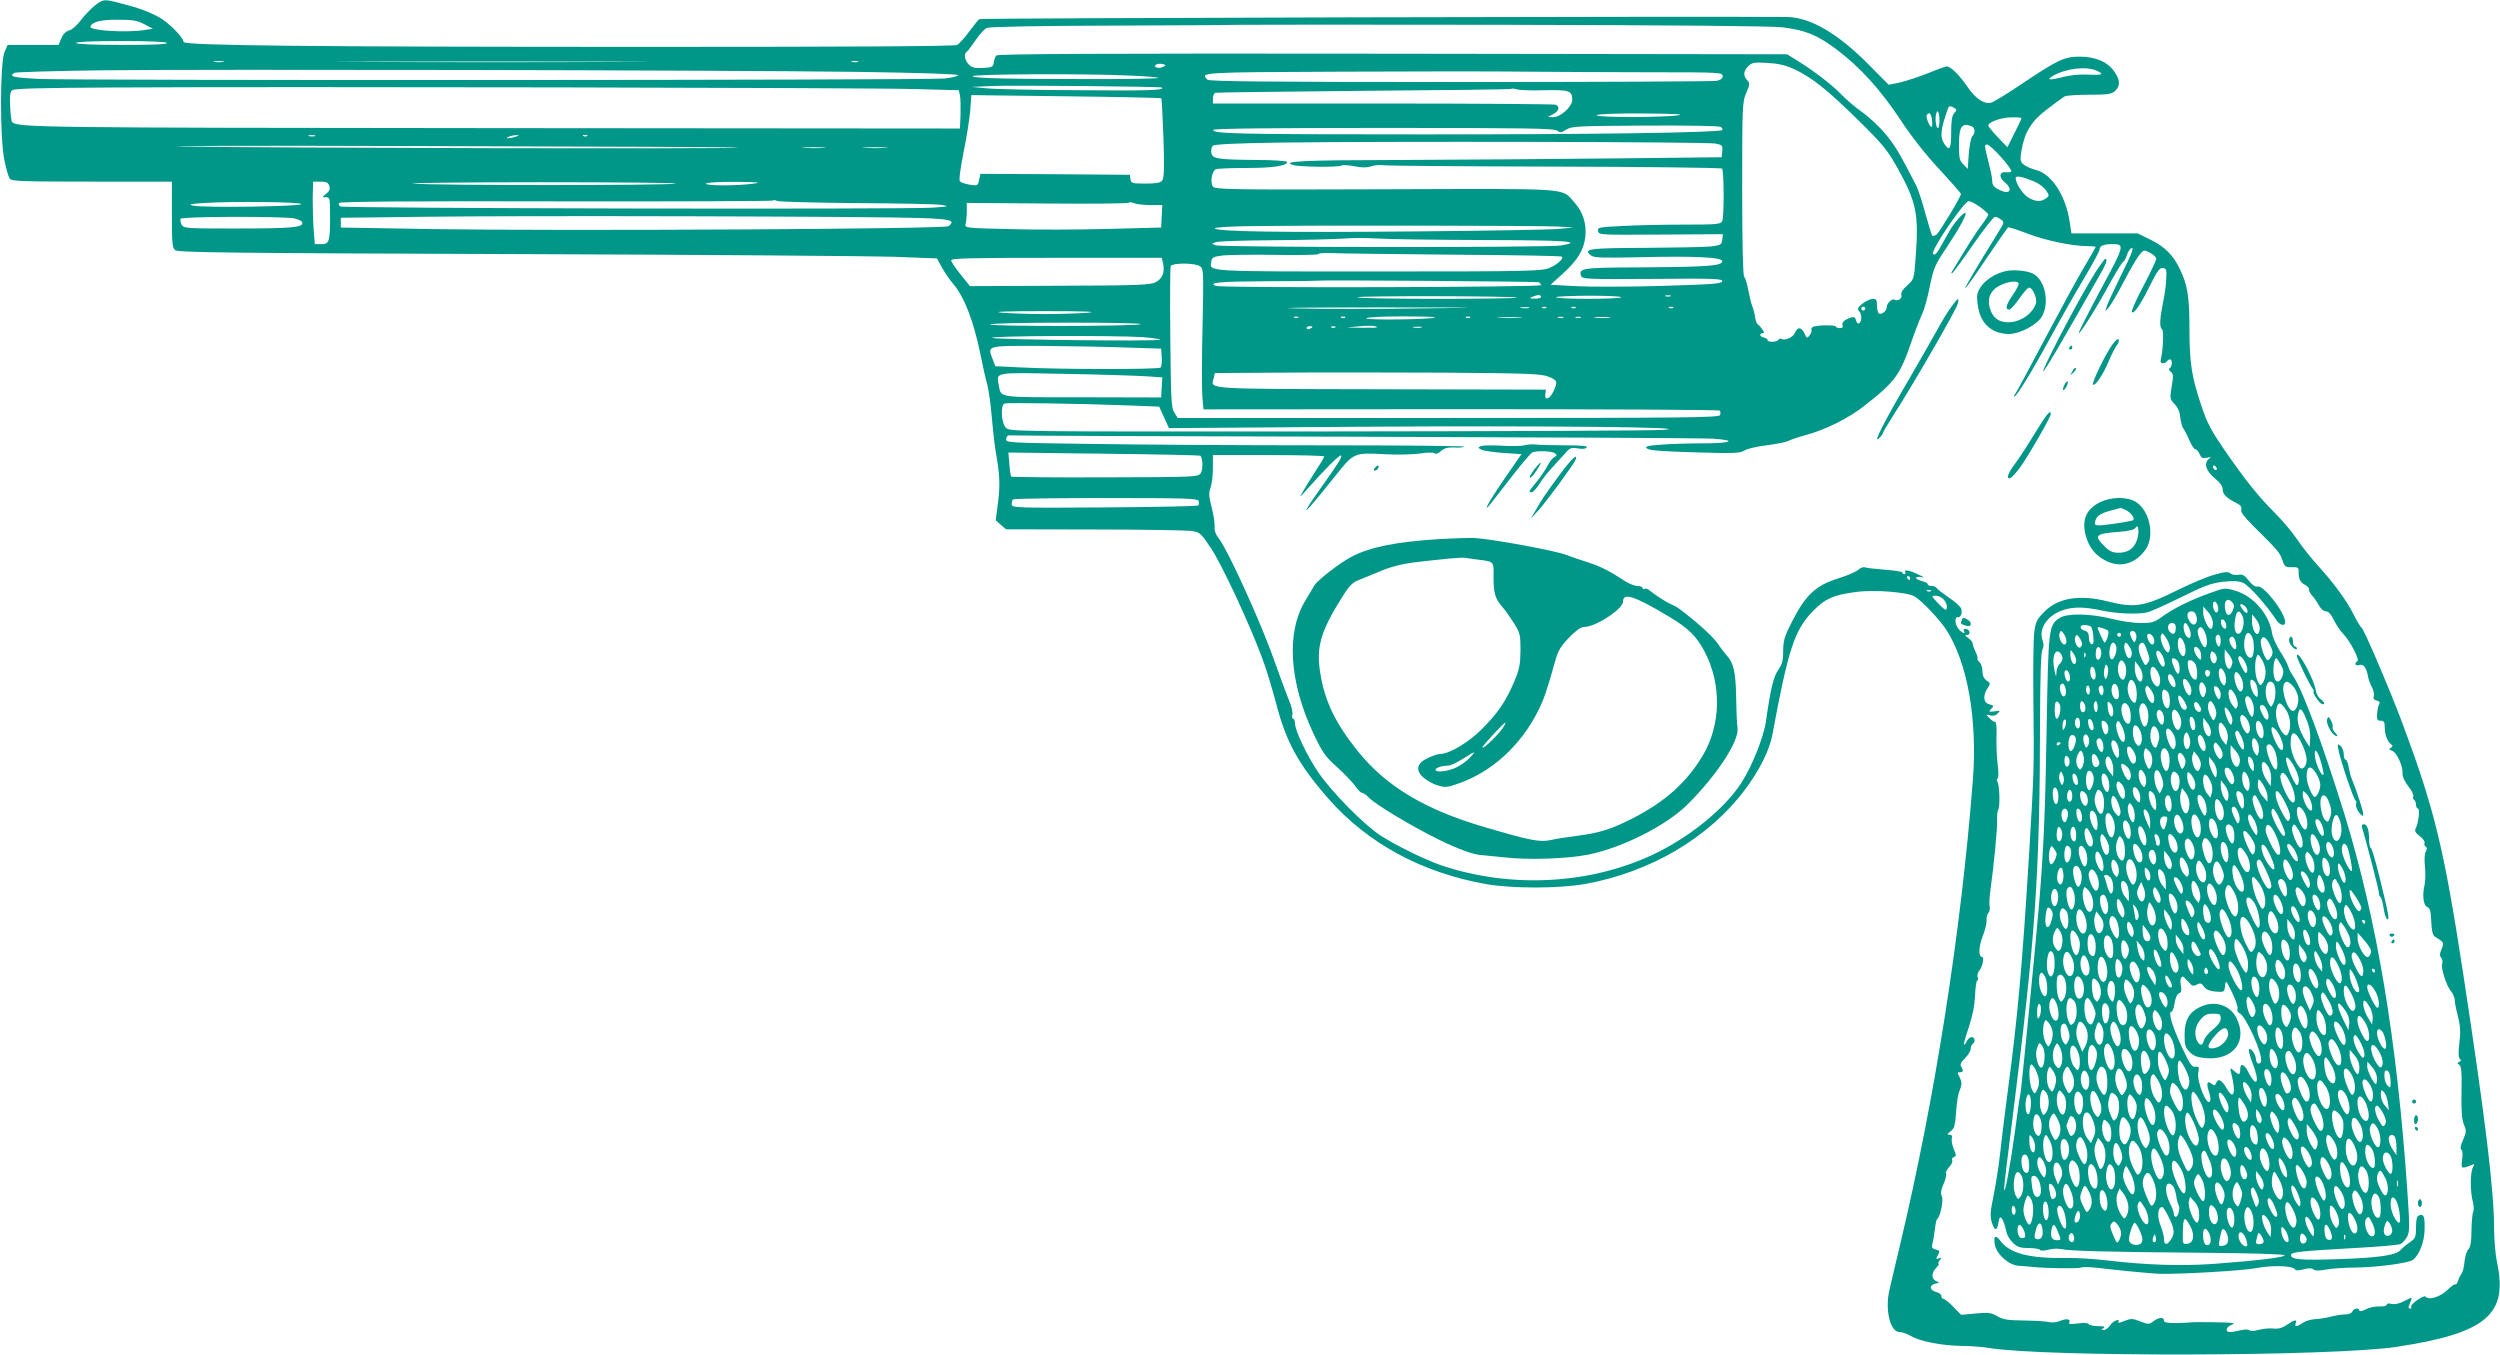 <?xml version="1.0" standalone="no"?>
<!DOCTYPE svg PUBLIC "-//W3C//DTD SVG 20010904//EN"
 "http://www.w3.org/TR/2001/REC-SVG-20010904/DTD/svg10.dtd">
<svg version="1.0" xmlns="http://www.w3.org/2000/svg"
 width="1280pt" height="694pt" viewBox="0 0 1280 694"
 preserveAspectRatio="xMidYMid meet">
<g transform="translate(0,694) scale(0.1,-0.1)"
fill="#009688" stroke="none">
<path d="M487 6913 c-20 -16 -52 -49 -72 -75 -20 -27 -47 -51 -61 -54 -17 -4
-31 -19 -40 -40 l-14 -34 -131 0 -130 0 -16 -37 c-23 -56 -24 -435 -1 -551 9
-46 22 -90 29 -98 10 -12 77 -14 420 -14 l409 0 0 -169 c0 -145 2 -171 17
-182 13 -12 301 -15 1747 -20 952 -3 1826 -10 1942 -14 l211 -8 27 -49 c16
-28 41 -64 56 -81 57 -66 106 -193 140 -362 11 -55 26 -123 34 -151 8 -28 19
-109 25 -180 6 -71 16 -151 21 -179 19 -106 21 -158 10 -247 l-12 -92 26 -23
27 -23 447 -1 c246 0 469 -4 497 -7 49 -7 51 -8 104 -87 55 -81 197 -385 264
-566 20 -52 51 -156 71 -231 50 -195 115 -314 269 -489 200 -227 475 -376 802
-435 136 -24 375 -24 510 0 334 60 632 235 817 480 77 102 128 205 143 286 81
438 113 535 209 633 62 63 104 81 218 96 97 13 268 -1 303 -24 40 -26 129
-121 161 -171 108 -169 159 -457 135 -769 -60 -775 -194 -1629 -373 -2380 -22
-93 -47 -197 -54 -230 -24 -100 4 -215 51 -215 13 0 39 -9 58 -20 48 -28 156
-49 257 -51 47 0 110 -5 140 -10 282 -48 1766 -44 2090 5 459 70 572 165 515
431 -8 39 -15 114 -15 168 0 199 -44 562 -160 1322 -97 632 -145 829 -307
1265 -67 179 -201 493 -213 498 -4 1 -22 31 -39 65 -37 73 -97 156 -184 252
-35 39 -83 99 -107 135 -24 36 -74 95 -112 133 -85 85 -153 170 -258 322 -66
96 -90 140 -116 219 -53 155 -64 227 -64 403 0 165 -10 225 -49 305 -34 72
-78 115 -149 150 l-67 33 -169 0 -170 0 -11 70 c-22 129 -92 234 -169 254 -24
6 -53 19 -64 28 -19 16 -20 23 -12 72 16 95 51 152 133 213 39 30 79 59 87 64
8 5 65 9 126 9 96 0 115 3 133 19 27 25 27 55 -2 97 -33 51 -97 79 -178 79
-81 0 -113 -16 -304 -144 -71 -48 -139 -89 -151 -92 -35 -9 -81 22 -123 85
-40 58 -84 101 -104 101 -5 0 -50 -16 -98 -36 -49 -19 -114 -40 -144 -47 l-55
-11 -101 102 c-159 161 -300 243 -419 245 -376 4 -4128 -5 -4136 -11 -6 -4
-29 -33 -52 -64 -23 -32 -51 -62 -61 -68 -13 -7 -525 -10 -1569 -10 -1755 0
-2392 7 -2392 25 0 23 -78 101 -126 127 -54 29 -107 49 -200 72 -81 21 -84 21
-127 -11z m252 -97 l44 -23 -39 -6 c-93 -16 -288 -4 -281 17 8 24 55 36 142
35 74 0 98 -4 134 -23z m8388 -16 c119 -15 177 -39 276 -113 120 -90 227 -208
329 -363 54 -82 125 -173 196 -249 61 -66 112 -124 112 -128 0 -14 -107 -192
-124 -207 -9 -7 -19 -10 -23 -7 -3 4 -19 55 -35 114 -16 59 -37 124 -47 143
-83 162 -107 203 -155 261 -30 37 -85 89 -122 115 -38 27 -88 70 -113 97 -45
46 -142 120 -229 173 l-42 26 -2020 3 c-1485 2 -2022 -1 -2029 -9 -5 -6 -11
-22 -13 -36 -3 -23 -8 -25 -55 -28 -42 -2 -56 1 -72 17 -22 22 -28 56 -11 66
5 3 25 30 45 59 19 29 45 57 57 63 15 6 256 11 663 12 352 1 641 3 642 4 1 1
606 1 1345 0 878 -2 1371 -6 1425 -13z m-8272 -80 c4 -7 -75 -10 -229 -10
-151 0 -236 4 -236 10 0 6 83 10 229 10 143 0 232 -4 236 -10z m288 -97 c-13
-2 -33 -2 -45 0 -13 2 -3 4 22 4 25 0 35 -2 23 -4z m2024 0 c-356 -2 -938 -2
-1295 0 -356 1 -64 2 648 2 712 0 1004 -1 647 -2z m1226 0 c-7 -2 -21 -2 -30
0 -10 3 -4 5 12 5 17 0 24 -2 18 -5z m1563 -25 c-22 -12 -57 -1 -37 11 7 5 22
6 33 3 18 -4 19 -6 4 -14z m3228 -11 c91 -42 169 -104 327 -259 129 -127 152
-155 203 -246 98 -176 111 -236 94 -460 -8 -113 -9 -113 -44 -144 -23 -21 -33
-36 -29 -48 6 -18 -19 -35 -36 -24 -12 7 -39 -20 -39 -39 0 -19 -26 -40 -40
-32 -5 3 -10 22 -10 41 0 29 -3 34 -22 34 -13 -1 -36 -12 -53 -25 -23 -19 -27
-27 -17 -37 15 -15 16 -54 1 -63 -6 -4 -13 3 -16 14 -4 17 -10 20 -27 15 -31
-10 -48 -25 -42 -41 3 -8 -2 -13 -14 -13 -11 0 -20 3 -20 8 0 9 -102 8 -118
-2 -7 -4 -10 -11 -7 -15 2 -5 -2 -17 -9 -27 -14 -18 -15 -18 -27 9 -15 33 -36
35 -49 3 -8 -23 -52 -42 -70 -31 -5 3 -11 1 -15 -5 -8 -13 -55 -13 -55 -1 0 5
-9 11 -20 13 -22 3 -24 24 -2 22 12 -2 -9 30 -30 47 -4 3 -9 18 -12 35 -2 16
-8 41 -14 55 -6 15 -15 53 -21 85 -6 32 -16 63 -21 68 -6 6 -10 172 -10 452 0
426 1 443 21 489 19 43 19 48 5 64 -22 24 -20 47 5 72 19 19 30 21 98 17 55
-3 93 -12 135 -31z m-4794 -15 c332 -5 515 -11 515 -17 0 -5 -31 -13 -70 -17
-93 -9 -4470 -11 -4641 -2 -127 7 -150 12 -121 31 6 4 210 10 452 13 547 6
3170 1 3865 -8z m6345 6 c41 -18 29 -24 -42 -20 -43 2 -92 -2 -132 -13 -68
-17 -87 -15 -49 7 66 38 170 50 223 26z m-2287 -8 c357 0 372 -1 372 -19 0
-13 -10 -20 -31 -25 -17 -3 -608 -6 -1313 -6 -984 0 -1285 3 -1294 12 -38 38
-36 38 681 41 380 2 809 2 952 0 143 -1 428 -3 633 -3z m-2660 -17 c78 -3 142
-9 142 -12 0 -3 -132 -6 -293 -6 -478 0 -657 4 -657 15 0 11 578 14 808 3z
m160 -61 c19 -14 -61 -17 -410 -14 -227 1 -447 5 -488 10 l-75 7 115 5 c98 4
850 -3 858 -8z m-1261 -8 l222 -6 6 -27 c3 -14 4 -58 3 -97 l-3 -72 -2385 2
c-2333 2 -2440 3 -2468 31 -4 3 -8 39 -10 79 -3 54 0 75 10 84 11 9 145 12
514 14 884 5 3882 -1 4111 -8z m3222 -6 c124 3 141 -3 141 -48 0 -36 -59 -90
-98 -90 l-27 1 28 15 c30 16 35 39 11 48 -9 3 -407 6 -885 6 l-869 0 0 25 c0
14 6 27 13 30 6 2 349 6 761 10 412 3 752 7 754 10 3 3 17 1 31 -3 14 -4 77
-6 140 -4z m-1963 -41 c2 -2 7 -94 11 -205 5 -156 3 -205 -7 -217 -9 -11 -32
-15 -86 -15 -68 0 -73 2 -76 23 l-3 22 -383 3 -382 2 -7 -31 c-6 -30 -7 -31
-47 -25 -23 4 -45 11 -51 17 -6 6 1 60 19 152 16 78 31 175 34 216 l5 74 485
-6 c266 -3 486 -8 488 -10z m4060 -76 c-12 -13 -16 -39 -16 -99 0 -85 -8 -98
-34 -60 -25 36 -21 75 19 186 4 10 10 10 26 2 19 -11 19 -13 5 -29z m-76 -37
c0 -27 -4 -43 -10 -39 -5 3 -10 24 -10 46 0 21 5 39 10 39 6 0 10 -21 10 -46z
m-1335 26 c-76 -12 -427 -12 -420 0 4 6 93 10 238 9 152 -1 215 -4 182 -9z
m1297 -25 c2 -19 1 -35 -2 -35 -11 0 -31 51 -25 61 12 19 23 8 27 -26z m458
10 c0 -3 -16 -38 -36 -77 l-36 -72 -49 51 c-27 28 -49 56 -49 60 0 18 66 42
118 42 28 1 52 -1 52 -4z m-1540 -45 c8 -5 11 -12 8 -16 -14 -13 -677 -23
-1573 -22 -906 0 -1038 3 -1033 23 2 7 302 10 874 10 719 0 874 -2 887 -14 14
-11 21 -10 46 5 27 18 58 19 403 21 213 1 379 -1 388 -7z m1284 4 c19 -7 21
-35 4 -52 -7 -7 -14 -47 -18 -90 l-5 -77 -22 23 c-20 19 -23 32 -23 100 0 94
14 115 64 96z m-8481 -51 c-7 -2 -21 -2 -30 0 -10 3 -4 5 12 5 17 0 24 -2 18
-5z m1027 -3 c-34 -11 -60 -11 -35 0 11 5 29 8 40 8 16 0 15 -2 -5 -8z m367 4
c-3 -3 -12 -4 -19 -1 -8 3 -5 6 6 6 11 1 17 -2 13 -5z m5776 -39 c35 -7 38
-10 35 -39 l-3 -31 -540 -6 c-297 -3 -790 -7 -1095 -8 -513 -1 -622 -6 -560
-26 32 -10 233 -12 246 -3 6 4 36 3 67 -3 40 -8 64 -8 86 -1 17 6 45 9 63 6
18 -3 414 -6 880 -7 465 -1 850 -6 855 -10 10 -10 11 -245 1 -269 -7 -16 -26
-18 -195 -18 -103 0 -246 -3 -316 -7 -121 -6 -128 -7 -125 -26 3 -20 9 -20
321 -18 l318 2 -3 -28 c-3 -26 -7 -28 -58 -35 -30 -3 -182 -6 -337 -7 -289 -1
-320 -5 -277 -39 16 -12 57 -13 245 -9 296 7 431 0 427 -22 -4 -23 -86 -28
-424 -30 -295 -1 -314 -4 -298 -45 6 -15 38 -16 365 -14 315 3 359 1 357 -12
-3 -13 -51 -16 -315 -24 -172 -5 -369 -5 -438 -1 l-126 7 66 60 c74 68 103
117 112 186 7 65 -12 126 -54 173 -71 79 5 73 -968 70 -785 -3 -872 -1 -884
13 -17 20 -6 82 15 90 9 3 80 6 158 6 135 0 206 11 206 31 0 5 -73 10 -162 10
-197 2 -222 6 -226 38 -2 13 1 28 8 35 7 7 117 13 353 16 509 7 2176 4 2220
-5z m-5004 -21 c7 -7 -2439 -2 -2834 6 -198 3 358 5 1235 2 877 -2 1597 -5
1599 -8z m6466 -48 c32 -35 55 -68 53 -73 -1 -4 -13 -7 -26 -5 -36 5 -40 -26
-7 -52 38 -30 29 -61 -12 -45 -39 15 -53 28 -53 53 0 12 -6 46 -14 76 -27 109
-27 110 -12 110 8 0 40 -29 71 -64z m-6027 47 c-26 -2 -71 -2 -100 0 -29 2 -8
3 47 3 55 0 79 -1 53 -3z m315 0 c-29 -2 -77 -2 -105 0 -29 2 -6 3 52 3 58 0
81 -1 53 -3z m5884 -173 c23 -10 49 -30 59 -45 17 -26 17 -28 -1 -41 -26 -19
-54 -17 -91 5 -28 17 -64 73 -64 100 0 14 37 6 97 -19z m-8731 -22 c5 -16 1
-27 -16 -40 -22 -18 -22 -18 -1 -18 20 0 21 -5 21 -97 0 -131 -4 -143 -45
-143 l-33 0 -6 73 c-3 39 -5 111 -5 160 l2 87 38 0 c30 0 39 -4 45 -22z m1774
12 c-31 -10 -1250 -10 -1345 0 -38 3 254 7 650 7 396 0 709 -3 695 -7z m400 0
c-84 -12 -252 -12 -245 0 4 6 64 9 153 9 113 -1 134 -4 92 -9z m525 -100 c215
-1 410 -5 435 -9 42 -7 40 -8 -40 -14 -121 -10 -3022 -4 -3038 6 -7 5 -10 13
-6 18 4 7 391 10 1110 8 608 -1 1107 1 1111 4 3 4 13 3 22 -2 9 -4 192 -9 406
-11z m-2842 -5 c3 -12 -501 -20 -553 -8 -29 6 -18 9 60 14 150 9 490 5 493 -6z
m4348 -5 l60 0 -3 -57 -3 -58 -270 -7 c-148 -4 -375 -5 -503 -1 -232 5 -234 6
-228 27 3 11 6 40 6 64 l0 43 415 -3 c228 -2 415 0 415 4 0 4 12 3 26 -2 14
-6 52 -10 85 -10z m4247 -10 c23 -17 42 -34 42 -39 0 -4 -15 -28 -34 -53 -28
-36 -73 -108 -154 -242 -3 -5 0 -6 5 -3 6 4 54 70 107 147 54 77 103 140 110
140 7 0 21 -6 31 -14 18 -13 17 -16 -15 -67 -112 -182 -171 -281 -168 -285 2
-2 51 66 108 152 58 86 108 157 111 160 4 2 48 -12 97 -31 93 -36 232 -65 308
-65 24 0 44 -2 44 -4 0 -2 -27 -50 -60 -105 -33 -55 -123 -221 -201 -368 -78
-148 -146 -274 -151 -280 -6 -7 -8 -13 -4 -13 11 0 91 130 186 305 51 94 128
229 171 301 44 73 79 139 79 147 0 18 21 27 63 27 67 0 67 -3 -58 -234 -64
-120 -115 -220 -112 -222 6 -6 95 136 167 269 30 53 57 97 61 97 4 0 13 16 19
35 6 19 18 35 26 35 10 0 -8 -44 -55 -137 -37 -76 -71 -149 -75 -163 l-7 -25
21 25 c11 14 45 72 75 130 30 58 65 118 78 134 23 28 24 28 55 12 18 -9 32
-23 32 -31 0 -8 -30 -71 -66 -140 -37 -69 -63 -129 -59 -133 11 -11 44 37 93
136 37 75 50 92 66 90 18 -3 20 -9 17 -58 -1 -30 -9 -86 -17 -123 -16 -79 -18
-123 -5 -132 10 -6 7 -95 -4 -147 -5 -21 -3 -28 9 -28 8 0 18 5 21 10 3 6 10
10 16 10 12 0 12 -37 -2 -45 -6 -5 -5 -11 5 -18 14 -10 14 -22 5 -76 -10 -62
-9 -65 15 -90 17 -18 27 -41 29 -69 3 -23 9 -47 15 -55 6 -7 20 -34 31 -60 11
-26 25 -47 31 -47 6 0 16 -11 22 -25 9 -20 16 -23 37 -19 23 6 24 5 9 -7 -26
-21 -12 -63 33 -99 25 -20 39 -39 39 -54 0 -26 19 -46 68 -70 24 -12 31 -22
27 -35 -4 -12 14 -36 60 -82 127 -126 137 -137 150 -175 12 -36 16 -39 49 -38
30 1 35 -2 35 -20 -1 -39 7 -57 32 -70 13 -7 23 -18 21 -24 -1 -7 6 -20 15
-30 10 -11 26 -33 35 -50 10 -19 25 -32 37 -32 13 0 26 -15 41 -46 13 -25 33
-55 45 -67 34 -33 88 -134 75 -142 -18 -11 -11 -27 9 -20 22 7 37 -13 45 -57
2 -14 11 -39 20 -56 9 -17 13 -38 10 -47 -5 -11 0 -18 15 -22 14 -3 18 -9 13
-17 -5 -6 -9 -28 -11 -48 -2 -33 0 -38 18 -38 17 0 21 -6 21 -36 0 -36 14 -73
34 -86 8 -6 7 -11 -3 -17 -11 -7 -9 -10 7 -15 23 -8 56 -79 53 -116 -1 -16 10
-41 29 -65 17 -21 29 -44 26 -52 -3 -7 -1 -15 4 -18 6 -4 10 -15 10 -26 0 -10
5 -19 10 -19 11 0 3 -74 -12 -102 -6 -13 -1 -22 21 -39 16 -12 27 -27 25 -34
-3 -7 -1 -16 5 -20 8 -4 8 -12 1 -26 -7 -11 -8 -43 -4 -77 3 -32 2 -73 -2 -92
-13 -52 -6 -108 14 -114 13 -5 18 -20 20 -73 2 -48 7 -71 18 -78 49 -31 48
-31 35 -64 -10 -23 -11 -34 -2 -45 6 -7 9 -21 5 -30 -8 -21 22 -115 45 -141
10 -11 18 -31 19 -44 0 -13 8 -52 17 -86 12 -48 14 -80 7 -134 -6 -48 -5 -74
2 -82 8 -8 7 -13 -3 -16 -11 -5 -11 -7 0 -14 11 -6 14 -38 12 -140 -2 -97 2
-141 12 -166 14 -32 13 -39 -4 -79 -13 -29 -16 -46 -9 -50 6 -4 8 -24 4 -51
-6 -48 -5 -49 48 -28 16 7 17 6 7 -13 -14 -26 -14 -125 0 -175 5 -20 6 -43 2
-50 -4 -6 -8 -49 -9 -94 0 -61 -5 -87 -16 -100 -9 -10 -18 -39 -20 -65 -2 -25
-9 -52 -15 -60 -6 -7 -14 -23 -18 -36 -4 -13 -10 -21 -13 -18 -3 4 -22 -10
-43 -30 -36 -35 -96 -53 -109 -33 -8 12 -82 -40 -75 -52 4 -5 1 -9 -5 -9 -7 0
-10 6 -7 13 21 51 22 49 -22 26 -27 -14 -50 -19 -66 -15 -15 4 -25 2 -25 -4 0
-6 -16 -10 -37 -9 -21 1 -53 -5 -70 -15 -18 -9 -33 -12 -33 -6 0 16 -30 12
-36 -5 -4 -9 -19 -15 -38 -15 -17 0 -49 -5 -71 -11 -22 -6 -58 -12 -81 -13
-22 -1 -51 -10 -64 -19 -30 -21 -44 -22 -36 -2 8 21 -6 19 -45 -8 -25 -17 -45
-22 -70 -19 -20 2 -53 -1 -75 -7 -21 -6 -42 -7 -47 -2 -5 5 -25 5 -45 0 -20
-5 -45 -9 -54 -9 -28 0 -21 27 10 38 21 8 4 11 -83 12 -60 1 -114 1 -120 0 -5
-1 -40 -3 -77 -4 -46 -1 -68 3 -68 11 0 20 -24 20 -52 0 -25 -19 -28 -19 -71
-2 -40 15 -47 15 -81 1 -20 -8 -34 -11 -31 -6 14 23 -26 8 -41 -15 -9 -14 -24
-25 -33 -25 -14 0 -14 2 -1 10 11 7 4 10 -27 10 -23 0 -45 5 -48 10 -4 7 -26
8 -57 4 -36 -5 -49 -4 -44 4 11 18 -12 23 -46 9 -19 -8 -43 -10 -58 -6 -14 4
-71 7 -127 8 -84 1 -108 5 -137 22 -31 18 -45 20 -110 14 l-75 -7 -40 41 c-22
23 -45 41 -51 41 -5 0 -10 6 -10 14 0 8 -11 17 -24 20 -36 9 -41 34 -9 43 24
5 25 7 8 13 -26 9 -28 41 -3 67 12 13 18 23 14 23 -5 0 -2 8 5 17 12 15 12 16
-4 10 -15 -5 -16 -4 -7 13 14 25 13 27 -11 33 -18 5 -20 10 -14 34 4 15 9 48
12 73 3 25 8 47 12 50 16 11 33 98 23 116 -7 13 -5 30 9 62 11 24 16 48 13 54
-3 5 4 20 16 33 12 13 19 28 15 34 -3 6 0 14 9 17 13 5 13 10 -1 41 -8 20 -12
44 -10 55 4 12 0 18 -11 18 -14 1 -14 3 3 16 11 8 20 20 21 27 0 7 2 14 3 17
2 3 4 28 6 55 5 65 10 94 23 125 7 18 6 32 -4 53 -13 24 -13 27 1 27 17 0 19
9 6 29 -7 10 -1 23 20 43 16 16 29 38 29 48 0 10 5 22 10 25 15 9 12 35 -5 35
-8 0 -19 -9 -25 -21 -23 -42 -18 -11 10 71 19 58 30 110 32 162 2 43 7 78 12
78 4 0 5 7 2 16 -4 9 0 24 7 33 17 19 28 71 16 71 -20 0 -19 50 2 106 13 32
22 69 20 82 -1 13 3 30 9 37 7 8 10 24 7 35 -3 10 -1 47 4 82 19 141 36 316
34 358 -1 25 2 50 6 55 10 13 7 125 -4 142 -4 6 -4 14 1 17 5 3 5 36 0 73 -5
37 -7 102 -6 143 2 46 -1 75 -7 74 -5 -1 -19 8 -29 19 -19 20 -19 20 4 14 14
-4 29 0 38 10 15 15 14 15 -16 11 -30 -4 -31 -3 -17 13 15 15 14 17 -10 23
-30 8 -34 43 -9 82 16 24 16 26 -5 40 -14 10 -21 26 -21 48 0 19 -7 39 -15 46
-8 7 -13 15 -10 19 2 4 -3 20 -11 35 -7 16 -14 34 -14 41 0 7 -10 20 -22 28
-19 13 -20 16 -6 16 21 1 13 31 -9 31 -8 0 -11 -4 -8 -10 14 -22 -16 -8 -31
15 -16 24 -16 57 0 55 14 -3 24 20 18 42 -2 10 -31 37 -63 58 -32 22 -61 44
-64 50 -3 5 -15 10 -26 10 -10 0 -19 4 -19 9 0 5 -13 12 -30 16 -16 4 -30 11
-30 16 0 5 12 7 28 4 18 -4 13 0 -17 14 -46 22 -76 27 -66 11 3 -5 1 -10 -4
-10 -6 0 -11 4 -11 9 0 4 -40 11 -89 14 -48 4 -95 9 -102 12 -8 3 -24 -2 -34
-12 -11 -10 -59 -31 -108 -46 -112 -36 -162 -84 -230 -216 -41 -80 -47 -100
-47 -154 0 -49 -5 -68 -26 -98 -24 -36 -38 -91 -62 -260 -12 -85 -73 -236
-128 -320 -82 -125 -245 -260 -417 -348 -332 -169 -756 -195 -1122 -70 -83 29
-227 100 -305 150 -85 55 -251 223 -319 323 -58 84 -121 216 -121 254 0 12 -4
22 -9 22 -5 0 -7 9 -4 21 3 11 -4 42 -15 67 -11 26 -48 126 -82 222 -65 183
-230 547 -277 609 -19 24 -26 45 -24 64 1 16 -5 61 -15 98 -15 57 -16 75 -6
102 7 19 12 63 12 100 l0 67 285 0 c157 0 285 -3 285 -7 0 -5 -19 -37 -43 -73
-23 -36 -53 -83 -65 -105 -22 -37 -20 -36 25 15 81 92 163 174 169 168 7 -7
-9 -33 -101 -163 -123 -173 -97 -153 66 51 102 129 98 127 268 118 58 -3 135
-1 171 4 37 6 70 6 76 1 6 -5 19 -1 32 12 17 15 34 19 67 18 24 -2 48 0 51 4
4 4 -323 7 -727 7 -404 0 -933 3 -1177 7 -442 6 -443 6 -440 27 2 13 9 19 18
17 8 -2 800 -5 1760 -7 960 -3 1787 -7 1839 -10 133 -9 95 -24 -59 -24 -69 0
-162 -3 -208 -7 -69 -5 -81 -8 -70 -19 10 -10 74 -15 244 -20 201 -6 233 -5
255 9 13 9 64 21 113 27 49 6 98 16 109 21 10 6 51 20 91 31 104 28 221 87
300 149 161 126 184 157 246 339 18 52 41 111 51 131 10 20 28 83 39 140 20
96 26 112 85 199 69 104 110 180 97 180 -12 0 -56 -50 -79 -90 -11 -19 -32
-57 -47 -83 -20 -36 -31 -46 -39 -38 -15 15 159 271 183 271 9 0 36 -14 58
-30z m-5430 -56 c163 -6 185 -12 149 -42 -17 -15 -1993 -25 -2637 -15 l-475 8
0 25 0 25 420 5 c497 7 2310 2 2543 -6z m-3203 -2 c24 -5 41 -13 43 -23 4 -24
-61 -29 -355 -29 -243 0 -253 1 -263 20 -6 11 -8 25 -5 30 7 12 517 13 580 2z
m6475 -42 l75 -5 -75 -7 c-41 -4 -379 -10 -751 -13 -661 -6 -1009 -1 -1009 16
0 5 78 10 173 11 306 5 1510 3 1587 -2z m-387 -69 c426 -1 519 -7 400 -28 -64
-11 -1743 -10 -1768 1 l-20 8 20 8 c11 5 142 9 290 10 149 1 308 5 355 8 47 4
128 4 180 1 52 -4 296 -7 543 -8z m-150 -75 c301 -2 551 -6 554 -10 10 -10
-20 -38 -62 -57 -38 -17 -89 -19 -876 -19 -905 0 -865 -2 -857 52 3 20 11 24
58 30 30 3 152 5 272 3 120 -2 218 0 218 4 0 5 33 7 73 5 39 -2 319 -5 620 -8z
m-1488 -45 c10 -46 -4 -79 -40 -97 -29 -13 -97 -16 -491 -17 l-458 -2 -48 60
c-26 32 -48 65 -48 72 0 11 104 13 539 13 l539 0 7 -29z m190 -15 c17 -12 18
-28 12 -308 -4 -162 -4 -323 -1 -359 l6 -65 1318 1 c725 0 1321 -3 1325 -7 4
-4 5 -14 2 -23 -6 -13 -152 -15 -1391 -15 l-1386 0 -17 27 c-16 24 -18 62 -21
382 -2 195 -1 360 2 368 7 18 126 18 151 -1z m1733 -81 c6 -3 12 -9 12 -15 0
-11 -1635 -15 -1664 -4 -45 17 18 23 256 24 144 0 263 2 264 3 5 4 1118 -4
1132 -8z m-111 -79 c4 -3 -179 -6 -405 -6 -227 0 -412 3 -412 8 0 8 808 7 817
-2z m123 4 c0 -5 -15 -10 -32 -9 -28 0 -30 2 -13 9 28 12 45 12 45 0z m410 -2
c0 -10 -327 -11 -333 0 -3 4 71 7 164 8 93 0 169 -3 169 -8z m253 5 c-7 -2
-19 -2 -25 0 -7 3 -2 5 12 5 14 0 19 -2 13 -5z m-1278 -62 c-225 -4 -513 -3
-640 0 -128 3 54 5 410 5 571 0 596 -1 230 -5z m553 2 c-10 -2 -28 -2 -40 0
-13 2 -5 4 17 4 22 1 32 -1 23 -4z m89 1 c-3 -3 -12 -4 -19 -1 -8 3 -5 6 6 6
11 1 17 -2 13 -5z m150 0 c-3 -3 -12 -4 -19 -1 -8 3 -5 6 6 6 11 1 17 -2 13
-5z m500 0 c-3 -3 -12 -4 -19 -1 -8 3 -5 6 6 6 11 1 17 -2 13 -5z m983 -4 c0
-5 -4 -10 -10 -10 -5 0 -10 5 -10 10 0 6 5 10 10 10 6 0 10 -4 10 -10z m-3980
-21 c-47 -4 -146 -7 -220 -7 -74 0 -173 3 -220 7 -57 5 17 8 220 8 203 0 277
-3 220 -8z m1077 -25 c-3 -3 -12 -4 -19 -1 -8 3 -5 6 6 6 11 1 17 -2 13 -5z
m240 0 c-3 -3 -12 -4 -19 -1 -8 3 -5 6 6 6 11 1 17 -2 13 -5z m461 1 c-10 -11
-359 -15 -353 -5 4 6 76 10 182 10 97 0 174 -2 171 -5z m179 -1 c-3 -3 -12 -4
-19 -1 -8 3 -5 6 6 6 11 1 17 -2 13 -5z m256 -1 c-29 -2 -77 -2 -105 0 -29 2
-6 3 52 3 58 0 81 -1 53 -3z m220 0 c-7 -2 -19 -2 -25 0 -7 3 -2 5 12 5 14 0
19 -2 13 -5z m90 0 c-7 -2 -19 -2 -25 0 -7 3 -2 5 12 5 14 0 19 -2 13 -5z
m144 0 c-20 -2 -52 -2 -70 0 -17 2 0 4 38 4 39 0 53 -2 32 -4z m-2397 -33
c-34 -11 -770 -12 -770 -1 0 5 176 9 398 9 220 0 386 -3 372 -8z m1210 -16 c0
-2 -35 -3 -77 -2 l-78 1 60 6 c56 6 95 3 95 -5z m-330 2 c0 -2 -7 -6 -15 -10
-8 -3 -15 -1 -15 4 0 6 7 10 15 10 8 0 15 -2 15 -4z m117 -2 c-3 -3 -12 -4
-19 -1 -8 3 -5 6 6 6 11 1 17 -2 13 -5z m441 -1 c-10 -2 -28 -2 -40 0 -13 2
-5 4 17 4 22 1 32 -1 23 -4z m-1430 -49 c51 -4 92 -10 92 -13 0 -10 -843 0
-860 9 -18 11 628 13 768 4z m-93 -53 l190 -6 3 -44 c2 -24 -1 -48 -6 -53 -10
-10 -518 -10 -722 1 l-124 6 -14 37 c-27 69 -31 68 240 67 134 -1 329 -4 433
-8z m2172 -149 c48 -19 50 -26 26 -77 -19 -40 -46 -48 -41 -12 l3 22 -845 2
c-916 2 -871 -1 -856 56 l6 27 333 2 c182 2 557 1 832 0 438 -3 505 -6 542
-20z m-2069 2 l93 -6 -3 -52 -3 -51 -403 1 c-442 0 -415 -4 -428 61 -13 69
-29 66 329 59 177 -3 364 -9 415 -12z m-73 -150 l150 -6 25 -55 25 -55 970 7
c945 6 1755 -2 1560 -16 -49 -4 -822 -7 -1717 -8 -1615 -1 -1628 -1 -1648 19
-23 23 -29 114 -7 124 13 5 386 0 642 -10z m361 -257 c13 -13 14 -74 1 -91
-13 -18 -35 -19 -490 -20 -261 -1 -477 1 -480 4 -2 3 -7 32 -9 64 l-5 59 490
-6 c269 -3 491 -8 493 -10z m5204 -68 c0 -6 -4 -7 -10 -4 -5 3 -10 11 -10 16
0 6 5 7 10 4 6 -3 10 -11 10 -16z m-5213 -164 c3 -9 2 -19 -2 -23 -3 -4 -220
-8 -481 -10 -457 -3 -474 -2 -474 16 0 10 3 22 7 25 3 4 217 7 475 7 413 0
469 -2 475 -15z m3643 -395 c0 -5 -2 -10 -4 -10 -3 0 -8 5 -11 10 -3 6 -1 10
4 10 6 0 11 -4 11 -10z m107 -66 c-3 -3 -12 -4 -19 -1 -8 3 -5 6 6 6 11 1 17
-2 13 -5z m66 -45 c10 -11 17 -30 15 -40 -3 -18 -8 -15 -43 20 -38 40 -38 41
-14 41 13 0 33 -9 42 -21z"/>
<path d="M10699 5497 c-85 -143 -259 -479 -236 -457 8 8 49 75 91 148 42 72
109 189 149 260 82 142 90 159 78 167 -5 3 -42 -50 -82 -118z"/>
<path d="M10265 5551 c-71 -18 -128 -66 -141 -117 -3 -12 -1 -47 6 -77 17 -81
74 -127 158 -127 55 1 143 48 167 90 38 67 18 178 -39 215 -28 19 -109 27
-151 16z m70 -61 c3 -5 -10 -33 -30 -61 -35 -51 -40 -74 -17 -74 6 0 28 24 49
54 21 30 43 56 50 58 17 6 45 -54 37 -80 -16 -53 -80 -97 -141 -97 -49 0 -78
21 -93 66 -14 43 -7 77 22 104 34 31 111 50 123 30z"/>
<path d="M9990 5368 c-17 -23 -50 -76 -72 -118 -23 -41 -87 -154 -143 -250
-129 -220 -186 -333 -156 -306 11 11 21 23 21 27 0 5 24 46 54 93 93 143 322
539 329 569 10 37 2 34 -33 -15z"/>
<path d="M10818 5179 c-33 -42 -110 -200 -102 -208 10 -11 52 51 80 118 15 36
34 74 42 83 8 9 12 22 10 29 -3 8 -15 -2 -30 -22z"/>
<path d="M10595 5160 c-3 -5 -1 -10 4 -10 6 0 11 5 11 10 0 6 -2 10 -4 10 -3
0 -8 -4 -11 -10z"/>
<path d="M10610 5038 c-12 -22 -12 -22 6 -6 10 10 15 20 12 24 -4 3 -12 -5
-18 -18z"/>
<path d="M10570 4970 c-6 -12 -9 -24 -7 -27 3 -2 11 5 17 17 6 12 9 24 7 27
-3 2 -11 -5 -17 -17z"/>
<path d="M10420 4724 c-35 -58 -81 -129 -102 -157 -38 -51 -49 -82 -25 -75 6
3 28 25 47 51 38 50 160 261 160 277 0 26 -20 1 -80 -96z"/>
<path d="M7805 4660 c-16 -4 -69 -5 -117 -2 -47 3 -94 2 -105 -2 -17 -7 -17
-8 1 -18 10 -6 61 -13 112 -17 l94 -6 -76 -110 c-74 -107 -109 -165 -100 -165
2 0 52 63 110 139 59 77 114 142 122 145 25 9 98 7 114 -4 13 -9 13 -12 -3
-21 -9 -5 -26 -27 -36 -48 -11 -20 -36 -57 -55 -80 -40 -48 -41 -51 -23 -51 6
0 25 20 40 44 15 25 45 62 65 83 20 22 49 54 65 71 24 29 31 32 66 26 24 -4
41 -2 45 5 5 8 -27 11 -112 11 -66 0 -132 2 -148 4 -16 2 -42 1 -59 -4z"/>
<path d="M7988 4513 c-73 -99 -95 -131 -127 -188 l-23 -40 37 40 c40 43 183
238 192 261 14 37 -20 6 -79 -73z"/>
<path d="M7854 4535 c-15 -20 -24 -38 -21 -41 4 -5 30 27 51 64 15 25 -4 11
-30 -23z"/>
<path d="M7040 4545 c-8 -9 -8 -15 -2 -15 12 0 26 19 19 26 -2 2 -10 -2 -17
-11z"/>
<path d="M10751 4368 c-75 -37 -97 -100 -66 -189 19 -52 47 -84 97 -110 75
-39 154 -15 205 60 46 69 19 197 -51 241 -46 28 -127 27 -185 -2z m132 -39
c30 -14 53 -48 35 -54 -24 -7 -144 -25 -170 -25 -21 0 -25 4 -21 20 7 28 27
42 81 56 26 7 48 13 49 13 1 1 13 -4 26 -10z m56 -160 c-16 -40 -46 -59 -92
-59 -31 0 -46 7 -73 34 -55 55 -46 64 76 73 53 4 78 11 85 22 16 25 19 -34 4
-70z"/>
<path d="M7370 4180 c-220 -14 -353 -40 -449 -90 -59 -30 -175 -120 -192 -148
-8 -15 -30 -51 -48 -81 -96 -161 -80 -412 43 -675 47 -99 61 -119 120 -172 36
-32 78 -76 93 -96 14 -21 31 -38 38 -38 6 0 22 -11 35 -25 31 -33 214 -143
349 -210 105 -52 187 -82 226 -83 11 -1 65 -6 120 -12 122 -14 322 -7 430 15
175 36 401 151 507 258 152 152 265 327 254 391 -3 17 -6 87 -7 156 -2 129
-13 177 -49 215 -10 11 -31 39 -47 62 -15 23 -66 72 -112 110 -88 72 -91 74
-131 92 -24 11 -81 48 -108 71 -7 6 -17 8 -22 5 -6 -3 -10 -1 -10 4 0 6 -12
11 -27 11 -16 0 -48 14 -73 31 -65 43 -117 70 -180 90 -30 9 -82 27 -114 39
-60 22 -371 79 -461 85 -27 2 -111 -1 -185 -5z m195 -105 c87 -11 83 -7 82
-93 0 -80 8 -107 47 -152 13 -14 38 -50 57 -80 32 -51 34 -60 34 -140 -1 -73
-5 -95 -33 -162 -44 -102 -83 -159 -165 -241 -66 -67 -166 -127 -212 -127 -11
0 -39 -9 -62 -20 -59 -26 -68 -63 -25 -101 17 -15 50 -34 73 -40 37 -12 49
-11 105 9 173 60 319 194 409 372 30 60 45 103 90 264 13 45 28 70 69 112 35
36 60 54 77 54 59 0 199 92 199 130 0 48 58 29 235 -77 98 -58 141 -100 182
-178 89 -169 85 -378 -11 -537 -81 -134 -190 -232 -353 -316 -113 -58 -174
-77 -293 -92 -47 -6 -105 -15 -130 -21 -55 -12 -104 -3 -335 65 -309 90 -507
209 -653 390 -115 143 -169 256 -192 398 -22 135 1 215 113 393 38 60 51 73
93 89 27 11 79 32 115 47 40 17 100 32 155 39 159 19 249 27 264 24 8 -1 38
-5 65 -9z m136 -852 c-20 -36 -111 -125 -111 -109 0 8 110 126 117 126 2 0 -1
-8 -6 -17z m-176 -163 c-16 -17 -47 -39 -70 -50 -42 -20 -105 -27 -105 -11 0
10 34 21 65 21 12 0 45 16 75 35 67 42 71 43 35 5z"/>
<path d="M11340 3998 c-36 -9 -119 -44 -186 -77 -175 -87 -224 -95 -359 -61
-148 38 -260 19 -331 -55 -36 -37 -42 -50 -49 -106 -4 -35 -6 -192 -4 -349 4
-353 3 -361 -21 -765 -36 -591 -59 -849 -110 -1230 -16 -121 -34 -267 -40
-325 -6 -58 -21 -151 -32 -207 -18 -88 -20 -109 -9 -144 13 -43 27 -42 33 1 6
50 25 27 42 -52 4 -15 19 -39 34 -53 21 -20 37 -25 79 -25 28 0 54 -4 57 -9 4
-6 20 -5 42 0 19 6 49 7 66 4 43 -10 225 -15 713 -19 256 -2 430 -7 432 -13 4
-10 -133 -27 -362 -44 -162 -12 -347 -6 -541 17 -67 8 -159 14 -205 13 -201
-3 -299 23 -348 89 -24 33 -36 24 -27 -22 9 -49 74 -106 124 -107 20 -1 53 -4
72 -6 69 -7 235 -9 245 -3 6 4 42 3 80 -1 108 -13 297 -31 325 -31 114 -2 421
16 490 29 86 16 188 13 200 -6 4 -7 18 -7 44 0 26 7 41 7 50 0 9 -8 29 -8 66
-1 29 5 94 10 144 10 116 1 280 23 301 40 34 28 58 93 59 157 1 66 -4 79 -29
70 -11 -5 -15 -21 -15 -61 0 -50 -3 -56 -32 -77 -18 -12 -40 -30 -48 -40 -22
-26 -113 -39 -321 -46 -192 -6 -239 -2 -239 21 0 16 43 20 340 37 113 6 213
15 222 20 10 5 24 22 33 38 13 26 13 54 0 242 -53 767 -156 1382 -321 1919
-112 360 -215 640 -264 710 -10 14 -21 36 -25 49 -4 14 -23 49 -42 78 -19 30
-37 71 -40 91 -15 98 -96 191 -190 218 -50 15 -55 14 -121 -10 -105 -37 -191
-80 -247 -120 -45 -33 -56 -36 -115 -36 -36 0 -103 10 -150 22 -108 27 -227
29 -265 4 -56 -37 -57 -51 -66 -551 -7 -436 -15 -627 -39 -915 -18 -212 -90
-944 -95 -967 -3 -12 -17 -106 -30 -208 -24 -172 -52 -322 -54 -283 -1 10 19
176 44 370 118 937 139 1242 140 2043 1 220 5 336 12 349 7 13 8 28 1 47 -21
60 23 126 101 154 55 19 111 19 203 -1 78 -16 174 -20 229 -10 19 4 97 39 174
77 116 58 153 72 213 80 56 6 81 5 106 -5 30 -12 122 -116 169 -188 19 -30 47
-37 47 -13 0 48 -110 190 -141 182 -11 -3 -27 7 -45 30 -22 28 -33 34 -53 30
-14 -3 -33 0 -41 7 -12 10 -28 9 -80 -6z m90 -143 c10 -12 10 -21 2 -40 -15
-32 -30 -32 -38 0 -12 46 11 71 36 40z m-75 -15 c8 -26 -4 -48 -16 -29 -12 19
-11 49 0 49 5 0 12 -9 16 -20z m149 -17 c10 -24 -2 -29 -19 -7 -8 10 -15 22
-15 26 0 13 28 -3 34 -19z m-174 -74 c0 -16 -4 -29 -10 -29 -15 0 -40 55 -40
87 l1 28 24 -28 c15 -16 25 -40 25 -58z m-84 35 c9 -36 -12 -56 -32 -30 -21
29 -18 56 6 56 13 0 22 -9 26 -26z m236 1 c14 -30 -1 -90 -22 -90 -18 0 -24
35 -15 81 7 40 21 44 37 9z m88 -61 c0 -12 -4 -25 -9 -29 -14 -8 -31 29 -31
67 l1 33 19 -24 c11 -13 20 -34 20 -47z m-172 17 c3 -16 -1 -22 -10 -19 -7 3
-15 15 -16 27 -3 16 1 22 10 19 7 -3 15 -15 16 -27z m-258 -14 c0 -30 -10 -40
-27 -26 -20 18 -16 49 7 49 14 0 20 -7 20 -23z m70 -6 c15 -37 3 -63 -17 -36
-15 21 -18 65 -4 65 5 0 14 -13 21 -29z m-505 11 c6 -4 11 -27 13 -51 3 -32 0
-42 -10 -39 -7 3 -13 18 -13 34 0 20 -6 31 -19 34 -29 8 -32 30 -4 30 13 0 28
-4 33 -8z m88 -21 c8 -8 -8 -61 -18 -61 -4 0 -35 67 -35 77 0 6 43 -7 53 -16z
m495 -6 c14 -30 16 -72 3 -79 -12 -8 -45 70 -38 88 9 23 22 19 35 -9z m-708
-47 c0 -10 -4 -18 -10 -18 -15 0 -32 40 -25 58 6 15 8 15 21 -2 8 -11 14 -28
14 -38z m356 37 c4 -8 3 -23 -1 -32 -6 -16 -8 -15 -20 7 -7 14 -11 28 -9 32 8
13 24 9 30 -7z m-76 -5 c0 -5 -4 -10 -10 -10 -5 0 -10 5 -10 10 0 6 5 10 10
10 6 0 10 -4 10 -10z m170 -31 c0 -11 -4 -19 -10 -19 -13 0 -32 38 -25 51 10
14 35 -9 35 -32z m80 -36 c0 -13 -5 -23 -10 -23 -16 0 -44 66 -36 86 6 16 9
14 26 -11 11 -17 20 -40 20 -52z m420 58 c14 -26 13 -98 -2 -107 -16 -10 -38
25 -38 62 0 60 20 82 40 45z m-870 -37 c0 -7 -4 -15 -9 -19 -14 -8 -34 33 -26
53 6 15 8 15 21 -2 8 -11 14 -25 14 -32z m710 16 c0 -16 -4 -30 -9 -30 -10 0
-22 40 -15 52 11 18 24 6 24 -22z m-180 -47 c0 -37 -14 -43 -30 -14 -11 22
-13 64 -3 74 11 12 32 -27 33 -60z m256 42 c10 -40 -1 -52 -20 -23 -17 26 -15
48 4 48 5 0 12 -11 16 -25z m177 -18 c14 -28 16 -41 7 -57 -6 -11 -15 -20 -19
-20 -14 0 -42 81 -35 102 8 27 26 18 47 -25z m-788 -6 c7 -23 -12 -74 -25 -66
-18 11 -9 85 10 85 5 0 11 -8 15 -19z m70 -5 c15 -22 12 -56 -5 -56 -11 0 -28
52 -23 68 6 17 10 15 28 -12z m83 -3 c20 -54 21 -61 8 -78 -11 -16 -14 -14
-29 18 -18 36 -22 69 -10 80 12 13 21 7 31 -20z m-230 -34 c-5 -35 -28 -36
-28 -1 0 16 3 32 7 36 11 11 25 -10 21 -35z m500 29 c7 -7 12 -23 12 -37 0
-22 -2 -23 -14 -11 -31 33 -29 79 2 48z m-698 -48 c0 -10 -7 -23 -15 -30 -8
-7 -16 -27 -16 -44 -1 -26 -3 -23 -11 17 -13 60 3 107 27 87 8 -7 15 -20 15
-30z m70 -12 c0 -10 -4 -18 -9 -18 -11 0 -21 25 -21 53 1 22 1 22 15 3 8 -11
15 -28 15 -38z m446 16 c18 -44 1 -66 -20 -26 -9 17 -16 38 -16 47 0 26 23 12
36 -21z m274 -5 c0 -10 -4 -20 -9 -24 -14 -8 -29 24 -23 47 3 14 7 16 18 7 8
-6 14 -20 14 -30z m80 -18 c0 -9 -4 -22 -9 -30 -13 -19 -31 17 -31 61 l1 33
19 -24 c11 -13 20 -31 20 -40z m-753 27 c-3 -8 -6 -5 -6 6 -1 11 2 17 5 13 3
-3 4 -12 1 -19z m923 -79 c0 -19 -6 -44 -14 -54 -13 -18 -14 -18 -26 6 -15 27
-18 94 -7 124 7 18 9 17 27 -10 11 -17 20 -46 20 -66z m-105 50 c9 -17 14 -38
10 -47 -5 -14 -10 -10 -25 18 -11 19 -19 41 -20 48 0 23 19 12 35 -19z m-347
9 c14 -14 16 -68 3 -68 -8 0 -31 52 -31 71 0 13 14 11 28 -3z m529 -20 c15
-26 17 -39 9 -60 -11 -31 -31 -37 -40 -12 -12 32 -6 104 10 104 1 0 11 -15 21
-32z m-797 1 c12 -22 4 -79 -10 -79 -17 0 -31 41 -25 71 8 34 20 37 35 8z
m360 2 c12 -24 13 -81 1 -81 -16 0 -32 28 -38 64 -4 29 -2 36 10 36 9 0 21 -9
27 -19z m-270 -62 c0 -16 -4 -29 -10 -29 -15 0 -30 36 -30 72 l1 33 19 -24
c11 -13 20 -36 20 -52z m-179 5 c-7 -24 -10 -26 -16 -11 -4 9 -4 29 0 44 5 23
8 25 15 12 5 -9 5 -29 1 -45z m-61 -1 c0 -31 -18 -29 -26 1 -7 31 4 55 17 35
5 -8 9 -24 9 -36z m330 -24 c0 -37 -15 -45 -34 -17 -17 23 -21 69 -9 82 12 12
43 -34 43 -65z m333 28 c5 -15 6 -35 2 -45 -6 -16 -8 -15 -21 2 -17 24 -19 79
-2 74 6 -2 16 -16 21 -31z m-795 -10 c4 -29 -12 -37 -22 -11 -10 26 -7 46 7
42 6 -3 13 -17 15 -31z m715 27 c9 -9 -4 -35 -14 -28 -5 3 -9 12 -9 20 0 14
12 19 23 8z m162 -34 c15 -29 13 -70 -4 -70 -12 0 -31 47 -31 75 0 34 16 31
35 -5z m-341 -13 c6 -15 6 -30 2 -34 -10 -10 -36 26 -36 50 0 26 23 16 34 -16z
m86 -53 c0 -13 -5 -24 -10 -24 -15 0 -39 60 -32 79 8 20 42 -24 42 -55z m-290
37 c15 -29 13 -104 -2 -99 -22 7 -40 57 -33 88 8 35 20 38 35 11z m620 0 c5
-11 10 -32 10 -47 0 -25 -2 -27 -15 -14 -19 19 -32 80 -17 80 6 0 16 -9 22
-19z m-256 -45 c-9 -30 -14 -32 -24 -16 -12 18 -13 54 -3 64 12 12 34 -27 27
-48z m350 38 c10 -25 7 -73 -5 -96 -11 -21 -12 -21 -25 3 -23 41 -16 109 11
109 7 0 16 -7 19 -16z m95 -6 c12 -12 23 -36 27 -54 6 -32 -9 -74 -26 -74 -26
0 -60 99 -47 135 9 21 23 19 46 -7z m-1163 -14 c9 -35 -12 -56 -24 -23 -10 26
-6 49 9 49 5 0 12 -12 15 -26z m272 -17 c2 -28 -1 -37 -12 -37 -18 0 -31 42
-22 66 10 27 31 9 34 -29z m-148 7 c0 -14 -4 -23 -10 -19 -5 3 -10 15 -10 26
0 10 5 19 10 19 6 0 10 -12 10 -26z m70 1 c0 -14 -4 -25 -9 -25 -10 0 -21 36
-13 44 12 13 22 5 22 -19z m260 -41 c0 -13 -4 -24 -10 -24 -15 0 -42 60 -35
78 6 15 9 14 26 -7 10 -13 19 -34 19 -47z m340 20 c0 -13 -4 -24 -9 -24 -11 0
-32 56 -24 64 11 11 33 -16 33 -40z m-272 14 c14 -14 16 -74 3 -83 -14 -8 -31
28 -31 64 0 33 8 39 28 19z m349 -22 c9 -20 13 -42 9 -53 -7 -16 -9 -16 -26 7
-21 26 -27 80 -10 80 6 0 18 -15 27 -34z m-263 -27 c12 -19 15 -34 9 -40 -12
-12 -29 7 -38 44 -9 36 6 34 29 -4z m356 -41 c0 -21 -4 -38 -9 -38 -13 0 -41
77 -35 95 12 30 44 -13 44 -57z m-992 18 c5 -25 -6 -66 -18 -66 -6 0 -10 21
-10 46 0 32 4 44 13 42 6 -3 14 -13 15 -22z m127 4 c7 -23 -2 -43 -16 -35 -12
8 -12 55 0 55 5 0 12 -9 16 -20z m65 -11 c0 -17 -4 -28 -10 -24 -5 3 -10 17
-10 31 0 13 5 24 10 24 6 0 10 -14 10 -31z m80 -21 c0 -44 -24 -29 -28 17 -3
34 -2 37 12 26 9 -8 16 -27 16 -43z m450 11 c0 -19 -20 -18 -30 1 -15 28 -1
49 17 25 7 -11 13 -22 13 -26z m70 11 c9 -21 10 -37 3 -53 -10 -21 -10 -21
-27 11 -16 31 -14 72 3 72 5 0 14 -14 21 -30z m-440 1 c12 -24 13 -78 1 -85
-12 -8 -28 13 -36 47 -13 49 13 78 35 38z m90 0 c17 -33 10 -101 -10 -101 -14
0 -32 69 -26 96 8 29 22 31 36 5z m708 -6 c25 -32 35 -85 22 -120 -8 -21 -13
-25 -24 -16 -27 22 -49 88 -42 125 8 42 18 45 44 11z m-89 -17 c16 -44 -3 -59
-23 -20 -20 38 -20 52 -2 52 8 0 19 -14 25 -32z m-179 -44 c0 -13 -4 -24 -8
-24 -9 0 -32 59 -32 81 1 25 40 -31 40 -57z m-350 5 c0 -16 -5 -29 -10 -29
-15 0 -34 46 -26 65 10 26 36 -1 36 -36z m88 -22 c-2 -17 -8 -32 -14 -34 -22
-7 -46 82 -27 101 14 14 44 -36 41 -67z m641 19 c15 -34 21 -69 19 -97 l-3
-44 -23 37 c-30 49 -44 97 -36 131 8 40 19 33 43 -27z m-305 2 c18 -25 21 -64
6 -73 -11 -7 -40 46 -40 75 0 26 15 26 34 -2z m-854 -24 c0 -27 -15 -32 -24
-9 -7 19 3 47 15 39 5 -3 9 -16 9 -30z m584 20 c10 -27 7 -56 -6 -52 -15 5
-24 68 -10 68 6 0 13 -7 16 -16z m-663 -41 c-9 -16 -10 -15 -11 8 0 14 3 29 8
33 12 12 14 -22 3 -41z m147 13 c3 -20 0 -27 -10 -24 -7 3 -14 17 -16 32 -3
20 0 27 10 24 7 -3 14 -17 16 -32z m602 -32 c0 -13 -4 -24 -10 -24 -14 0 -30
35 -30 67 l1 28 19 -24 c11 -13 20 -34 20 -47z m-530 37 c10 -20 4 -51 -10
-51 -8 0 -20 34 -20 58 0 19 18 14 30 -7z m75 -11 c18 -36 20 -83 3 -78 -17 6
-39 73 -32 93 8 21 11 19 29 -15z m715 11 c13 -25 13 -71 0 -71 -14 0 -30 35
-30 64 0 31 15 34 30 7z m-184 -22 c10 -20 13 -41 9 -58 l-7 -26 -19 24 c-20
24 -27 91 -9 91 5 0 17 -14 26 -31z m-431 -34 c3 -17 1 -37 -5 -45 -9 -13 -12
-12 -25 4 -15 20 -20 77 -8 90 11 11 32 -17 38 -49z m85 20 c5 -14 7 -33 4
-42 -3 -10 -8 -24 -10 -32 -8 -27 -34 10 -34 49 0 55 23 70 40 25z m627 -32
c29 -70 4 -89 -27 -20 -11 23 -20 50 -20 61 0 16 2 17 17 5 9 -8 22 -28 30
-46z m-553 25 c18 -25 21 -74 6 -83 -6 -4 -17 9 -25 29 -27 65 -14 101 19 54z
m351 -18 c16 -31 20 -75 6 -66 -15 9 -42 76 -36 86 9 15 13 13 30 -20z m-265
-6 c12 -31 -6 -76 -21 -53 -15 24 -10 79 8 79 2 0 8 -12 13 -26z m579 -39 c12
-25 21 -58 21 -74 0 -35 -22 -58 -37 -39 -25 31 -44 82 -45 118 -1 76 24 74
61 -5z m-1161 33 c4 -22 -17 -70 -28 -63 -11 7 -13 45 -4 70 8 19 28 15 32 -7z
m67 2 c3 -11 2 -28 -4 -37 -9 -16 -11 -16 -19 7 -10 26 -6 50 8 50 5 0 11 -9
15 -20z m593 -19 c12 -33 1 -60 -15 -39 -15 19 -25 56 -18 68 9 15 22 4 33
-29z m-524 3 c9 -24 7 -54 -4 -54 -13 0 -32 48 -24 61 8 14 21 11 28 -7z m797
-10 c5 -15 7 -36 3 -47 -6 -20 -7 -20 -20 -2 -16 22 -19 75 -4 75 6 0 15 -12
21 -26z m-721 -3 c12 -24 13 -71 2 -71 -11 0 -32 46 -32 70 0 26 16 26 30 1z
m-290 5 c0 -3 -4 -8 -10 -11 -5 -3 -10 -1 -10 4 0 6 5 11 10 11 6 0 10 -2 10
-4z m830 -57 c0 -10 -4 -20 -10 -24 -13 -8 -43 53 -35 73 6 15 9 14 26 -7 10
-13 19 -31 19 -42z m265 21 c16 -31 21 -100 7 -100 -17 0 -56 105 -46 121 10
16 23 9 39 -21z m-717 -14 c14 -27 10 -56 -6 -56 -12 0 -32 46 -32 71 0 28 22
19 38 -15z m540 -44 c-7 -59 -48 -15 -48 51 l1 32 25 -29 c16 -18 24 -38 22
-54z m-464 52 c18 -17 21 -61 6 -84 -7 -12 -12 -7 -24 21 -8 20 -12 46 -9 57
6 26 7 26 27 6z m96 -4 c14 -26 9 -92 -7 -97 -15 -5 -36 62 -29 93 8 29 22 31
36 4z m-430 -40 c0 -14 -5 -32 -10 -40 -9 -13 -11 -13 -20 0 -13 20 -13 47 1
72 9 17 13 18 20 7 5 -8 9 -25 9 -39z m1216 -21 c8 -29 12 -54 10 -56 -9 -9
-39 54 -43 91 -8 58 15 34 33 -35z m-696 12 c0 -9 -4 -23 -10 -31 -7 -11 -11
-9 -19 13 -13 33 -14 51 -4 61 9 9 33 -23 33 -43z m78 -19 c-2 -14 -8 -27 -14
-29 -16 -5 -37 52 -29 78 l8 23 19 -24 c10 -13 18 -35 16 -48z m-526 33 c9
-20 9 -28 -1 -38 -15 -15 -31 6 -31 41 0 30 18 28 32 -3z m-148 0 c7 -19 -3
-47 -15 -39 -12 7 -12 54 0 54 5 0 11 -7 15 -15z m226 -54 l-1 -36 -19 24
c-20 23 -26 61 -13 75 13 13 33 -27 33 -63z m720 15 c-1 -29 -1 -30 -15 -12
-8 11 -15 31 -15 44 0 21 2 22 15 12 8 -7 15 -27 15 -44z m230 -68 c0 -16 -4
-28 -9 -28 -14 0 -63 120 -56 138 8 23 65 -73 65 -110z m-420 41 c0 -16 -2
-29 -5 -29 -9 0 -35 60 -35 82 l1 23 19 -24 c11 -13 20 -36 20 -52z m268 18
c7 -15 12 -42 10 -60 l-3 -32 -23 35 c-24 38 -30 94 -9 88 6 -3 18 -17 25 -31z
m-726 6 c19 -17 24 -58 9 -67 -5 -3 -16 9 -25 28 -26 55 -19 71 16 39z m536
-28 c15 -31 15 -52 2 -60 -10 -6 -40 45 -40 70 0 24 26 17 38 -10z m432 -7
c11 -18 20 -43 20 -56 0 -26 -17 -62 -28 -62 -14 0 -42 69 -42 104 0 56 21 62
50 14z m-1140 -25 c0 -13 -5 -34 -11 -45 -9 -17 -13 -18 -20 -7 -10 16 -12 60
-3 83 9 24 34 1 34 -31z m264 15 c5 -14 6 -34 2 -44 -7 -18 -8 -18 -22 0 -18
25 -19 79 -1 74 6 -3 16 -16 21 -30z m86 -13 c8 -26 8 -39 -1 -56 l-11 -22
-14 24 c-14 25 -19 81 -8 92 11 11 22 -2 34 -38z m-505 -22 c-7 -17 -8 -16
-17 4 -6 12 -7 30 -3 40 7 17 8 16 17 -4 6 -12 7 -30 3 -40z m583 45 c20 -20
12 -88 -9 -88 -15 0 -30 49 -23 76 7 27 14 30 32 12z m92 -54 c0 -32 -15 -38
-28 -11 -12 23 -15 42 -13 67 3 24 41 -28 41 -56z m274 28 c5 -17 5 -39 2 -49
-7 -17 -8 -17 -22 1 -18 25 -19 89 -2 84 7 -3 17 -19 22 -36z m215 -26 c24
-48 28 -100 9 -94 -22 6 -68 110 -62 136 8 29 26 16 53 -42z m-1091 20 c3 -20
0 -27 -10 -24 -7 3 -14 17 -16 32 -3 20 0 27 10 24 7 -3 14 -17 16 -32z m152
15 c12 -24 13 -68 1 -75 -11 -7 -31 38 -31 69 0 30 15 33 30 6z m534 -38 c4
-13 4 -33 0 -45 l-7 -22 -18 23 c-18 22 -26 81 -12 94 7 8 27 -19 37 -50z
m266 -5 c11 -18 20 -44 20 -58 l-1 -25 -24 28 c-15 16 -25 40 -25 58 0 37 6
37 30 -3z m-726 6 c18 -17 22 -74 6 -74 -14 0 -39 60 -33 77 6 17 8 16 27 -3z
m546 -55 c0 -16 -4 -29 -8 -29 -13 0 -32 47 -32 78 l1 27 19 -24 c11 -13 20
-36 20 -52z m-872 7 c2 -15 1 -35 -3 -44 -9 -25 -25 4 -25 46 0 41 23 39 28
-2z m412 13 c6 -11 10 -30 8 -41 -3 -21 -4 -21 -20 -4 -19 18 -25 66 -8 66 5
0 14 -9 20 -21z m-340 -24 c0 -29 -16 -41 -24 -19 -8 21 3 56 15 49 5 -4 9
-17 9 -30z m163 -33 c0 -70 -22 -79 -43 -18 -7 24 -8 41 0 61 10 26 12 27 27
13 9 -10 16 -33 16 -56z m437 -6 c0 -17 -4 -37 -9 -44 -18 -30 -48 48 -36 96
l7 27 19 -24 c10 -13 19 -37 19 -55z m-532 52 c14 -14 16 -54 3 -63 -12 -7
-31 26 -31 54 0 24 10 27 28 9z m352 -7 c5 -11 10 -34 10 -52 0 -30 -2 -32
-15 -18 -19 19 -32 89 -17 89 6 0 16 -9 22 -19z m448 7 c14 -14 16 -78 3 -78
-9 0 -31 53 -31 76 0 17 12 18 28 2z m225 -53 c21 -43 26 -64 20 -79 -8 -17
-12 -14 -37 30 -15 27 -30 64 -33 83 -9 52 17 35 50 -34z m133 -3 c4 -20 3
-32 -4 -32 -15 0 -42 53 -42 82 0 22 0 22 20 3 11 -11 22 -35 26 -53z m-980
-48 c-7 -18 -9 -17 -27 5 -19 23 -26 71 -12 85 12 12 47 -70 39 -90z m262 56
c5 -45 -14 -62 -28 -25 -12 31 -4 68 13 62 7 -2 13 -18 15 -37z m160 27 c16
-18 25 -65 17 -84 -5 -15 -10 -12 -25 17 -29 54 -23 105 8 67z m292 -28 c21
-41 24 -86 5 -82 -15 2 -48 90 -41 108 8 23 14 19 36 -26z m358 -5 c10 -30 10
-48 2 -69 -10 -26 -12 -27 -26 -13 -17 17 -30 88 -20 113 10 26 30 12 44 -31z
m-552 -5 c16 -31 12 -79 -6 -79 -15 0 -30 36 -30 74 0 44 14 46 36 5z m-446
-56 c0 -18 -4 -33 -9 -33 -14 0 -33 64 -25 85 7 17 8 17 21 -1 7 -10 13 -33
13 -51z m530 17 c7 -16 9 -38 5 -47 -6 -15 -11 -11 -25 22 -18 38 -18 55 -1
55 5 0 14 -13 21 -30z m336 5 c19 -29 24 -86 8 -92 -14 -5 -44 57 -44 91 0 33
15 33 36 1z m-1211 4 c9 -13 -3 -59 -14 -59 -5 0 -11 9 -14 21 -10 36 12 65
28 38z m69 -5 c10 -27 7 -56 -6 -52 -15 5 -24 68 -10 68 6 0 13 -7 16 -16z
m355 -54 l-1 -35 -19 43 c-21 46 -17 76 7 45 7 -10 13 -34 13 -53z m665 11
c27 -60 32 -81 19 -81 -13 0 -63 96 -63 119 0 37 17 23 44 -38z m-944 30 c12
-24 13 -81 2 -81 -12 0 -32 47 -32 75 0 30 15 33 30 6z m98 -74 c-2 -22 -8
-42 -14 -44 -23 -8 -47 100 -27 121 16 16 44 -37 41 -77z m340 48 c15 -33 15
-62 1 -71 -19 -12 -47 51 -35 81 8 22 21 18 34 -10z m92 -4 c13 -33 10 -83 -6
-88 -15 -5 -34 41 -34 82 0 44 23 47 40 6z m285 -6 c9 -20 15 -46 13 -58 -3
-20 -5 -18 -25 14 -23 37 -31 79 -14 79 5 0 16 -16 26 -35z m439 -9 c17 -66
-21 -127 -42 -67 -12 34 4 114 22 108 6 -2 15 -20 20 -41z m-890 7 c-10 -40
-15 -47 -25 -32 -17 27 -10 59 11 59 17 0 19 -4 14 -27z m244 5 c15 -19 23
-71 14 -86 -13 -19 -42 29 -42 68 0 32 11 38 28 18z m558 -46 c4 -19 2 -32 -4
-32 -14 0 -44 68 -36 81 10 17 32 -11 40 -49z m-996 29 c12 -24 13 -68 1 -75
-11 -7 -31 38 -31 69 0 30 15 33 30 6z m528 -13 c16 -16 16 -91 0 -86 -15 5
-38 67 -31 85 6 16 16 16 31 1z m218 -31 c32 -61 39 -128 13 -111 -14 9 -59
101 -59 122 0 42 22 37 46 -11z m124 11 c21 -35 27 -88 9 -88 -15 0 -50 85
-43 104 8 22 11 21 34 -16z m-1212 -30 c-5 -37 -28 -33 -28 5 0 18 3 37 7 41
10 10 25 -21 21 -46z m72 6 c0 -24 -4 -34 -12 -32 -15 5 -22 42 -14 64 10 25
26 5 26 -32z m348 21 c16 -34 15 -78 0 -73 -6 2 -17 20 -23 39 -19 54 1 83 23
34z m-273 -15 c19 -36 11 -78 -10 -60 -23 19 -31 90 -10 90 3 0 12 -14 20 -30z
m840 -57 c3 -13 1 -31 -4 -41 -8 -14 -14 -7 -36 40 -30 67 -24 97 11 53 13
-16 25 -39 29 -52z m-748 0 c6 -28 -3 -57 -16 -48 -15 9 -33 74 -26 93 6 16 8
15 21 -3 8 -11 17 -30 21 -42z m261 24 c2 -15 -1 -27 -7 -27 -6 0 -11 3 -11 8
0 4 -3 18 -7 31 -4 18 -2 23 8 19 8 -2 15 -17 17 -31z m76 11 c17 -25 21 -64
7 -72 -14 -9 -31 19 -38 58 -7 41 8 48 31 14z m731 -9 c18 -33 17 -70 -1 -76
-13 -4 -34 48 -34 83 0 33 16 30 35 -7z m-985 -55 c0 -46 -11 -62 -28 -41 -18
22 -23 62 -12 92 11 29 12 29 26 11 8 -11 14 -39 14 -62z m348 32 c14 -29 9
-76 -9 -76 -15 0 -39 64 -32 89 7 28 24 22 41 -13z m86 12 c22 -32 19 -108 -4
-108 -14 0 -40 80 -34 105 8 31 18 32 38 3z m86 -17 c12 -24 13 -78 1 -85 -11
-7 -31 39 -31 74 0 34 14 39 30 11z m540 0 c13 -25 13 -61 0 -61 -13 0 -30 34
-30 59 0 26 16 27 30 2z m-986 -13 c17 -25 21 -64 7 -72 -14 -9 -31 19 -38 58
-7 41 8 48 31 14z m675 -49 c29 -66 16 -82 -20 -27 -31 46 -42 111 -15 89 8
-6 23 -34 35 -62z m123 32 c25 -51 11 -71 -18 -24 -13 21 -24 44 -24 51 0 23
24 7 42 -27z m264 27 c11 -18 32 -128 25 -128 -14 0 -51 79 -51 109 0 31 13
41 26 19z m-1486 -39 c0 -21 -21 -59 -30 -54 -11 7 -13 55 -3 81 6 16 7 16 20
-2 7 -10 13 -21 13 -25z m73 20 c7 -26 -10 -72 -23 -64 -16 10 -13 85 4 85 7
0 16 -9 19 -21z m77 -9 c13 -31 6 -85 -10 -75 -5 3 -14 21 -20 41 -20 59 7 90
30 34z m820 -12 c34 -56 20 -128 -15 -75 -30 47 -38 107 -14 107 5 0 18 -15
29 -32z m-466 6 c9 -24 7 -52 -4 -59 -13 -8 -34 39 -27 59 8 20 23 20 31 0z
m-276 -19 c14 -30 16 -75 4 -75 -10 0 -30 38 -33 60 -5 46 11 54 29 15z m362
-41 c0 -13 -4 -24 -10 -24 -14 0 -30 35 -30 67 l1 28 19 -24 c11 -13 20 -34
20 -47z m730 -11 c0 -23 -4 -33 -12 -31 -18 6 -42 74 -33 95 6 16 8 16 26 -6
11 -13 19 -39 19 -58z m-653 13 c9 -20 13 -42 9 -53 -7 -17 -9 -16 -27 6 -20
24 -26 81 -9 81 6 0 18 -15 27 -34z m719 17 c16 -21 18 -69 5 -78 -14 -8 -31
28 -31 64 0 35 7 39 26 14z m-1072 -25 c5 -14 6 -34 2 -44 -7 -18 -8 -18 -22
0 -18 25 -19 79 -1 74 6 -3 16 -16 21 -30z m84 7 c13 -28 15 -65 6 -89 -10
-26 -21 -19 -38 24 -26 66 4 127 32 65z m358 -17 c17 -33 11 -82 -9 -75 -21 6
-39 56 -32 87 8 35 19 31 41 -12z m317 -17 c30 -65 34 -91 14 -91 -20 0 -73
123 -61 141 11 18 20 8 47 -50z m122 29 c17 -33 20 -66 5 -75 -12 -8 -40 47
-40 80 0 34 16 32 35 -5z m-349 -17 c12 -27 13 -42 5 -60 -14 -30 -25 -29 -39
2 -13 29 -15 55 -6 79 10 26 24 19 40 -21z m619 -3 c16 -31 20 -70 7 -70 -9 0
-32 59 -32 83 0 25 7 21 25 -13z m-1341 -12 c10 -28 1 -78 -14 -78 -13 0 -32
74 -24 94 9 23 27 15 38 -16z m815 -11 c36 -74 20 -129 -19 -65 -20 33 -28
108 -11 108 5 0 19 -19 30 -43z m-904 -12 c0 -41 -19 -59 -30 -26 -8 26 5 73
19 68 6 -2 11 -21 11 -42z m445 -2 c0 -37 -24 -22 -28 17 -3 30 -2 32 12 21 9
-8 16 -25 16 -38z m-274 6 c15 -31 13 -79 -5 -79 -15 0 -43 69 -36 90 9 28 22
25 41 -11z m340 14 c7 -10 13 -34 13 -53 l0 -35 -19 24 c-19 21 -28 81 -14 81
4 0 13 -8 20 -17z m742 -27 c8 -15 11 -35 7 -44 -5 -14 -10 -10 -25 18 -11 19
-19 41 -20 48 0 22 24 8 38 -22z m-1008 -5 c13 -25 13 -68 0 -76 -5 -3 -14 14
-21 37 -6 24 -13 46 -16 51 -2 4 3 7 11 7 8 0 20 -9 26 -19z m1084 -13 c21
-50 0 -82 -24 -37 -11 19 -6 69 6 69 3 0 11 -14 18 -32z m-726 -12 c8 -15 11
-35 7 -44 -5 -14 -10 -10 -25 18 -11 19 -19 41 -20 48 0 22 24 8 38 -22z m400
0 c27 -39 38 -96 25 -121 -9 -15 -14 -10 -33 29 -24 50 -38 126 -24 126 5 0
19 -15 32 -34z m132 5 c12 -24 13 -71 1 -71 -13 0 -43 68 -36 80 10 16 23 12
35 -9z m275 -11 c17 -32 20 -86 6 -94 -10 -6 -41 64 -41 93 0 16 8 31 16 31 2
0 10 -13 19 -30z m-1085 1 c5 -11 10 -35 10 -53 l-1 -33 -19 24 c-21 24 -28
81 -10 81 5 0 14 -9 20 -19z m366 -17 c8 -20 12 -45 8 -57 l-7 -21 -18 23
c-20 25 -26 91 -8 91 5 0 17 -16 25 -36z m-274 -46 c-7 -30 -21 -31 -34 -4 -9
20 -8 32 2 54 l13 27 12 -29 c7 -16 10 -38 7 -48z m368 -4 c0 -44 -16 -51 -35
-15 -16 32 -20 73 -8 85 13 13 43 -35 43 -70z m90 26 c21 -40 26 -95 11 -118
-17 -28 -68 88 -57 131 9 37 22 34 46 -13z m-822 2 c10 -31 5 -79 -9 -88 -19
-11 -40 92 -22 109 12 13 21 7 31 -21z m98 -43 c5 -37 -7 -66 -24 -55 -17 10
-34 75 -27 103 6 26 6 26 26 7 11 -11 22 -36 25 -55z m346 12 c2 -11 -1 -21
-7 -23 -14 -4 -38 50 -30 69 5 14 8 14 20 -4 8 -12 16 -30 17 -42z m739 12 c9
-24 3 -53 -11 -53 -13 0 -42 70 -36 87 5 13 9 13 22 2 9 -7 20 -23 25 -36z
m-1266 16 c8 -24 -2 -69 -15 -69 -13 0 -23 38 -16 66 8 29 22 31 31 3z m1555
-76 c0 -6 -4 -14 -10 -18 -12 -7 -50 66 -50 97 0 19 5 15 30 -22 16 -25 30
-50 30 -57z m-943 20 c6 -28 -4 -60 -16 -47 -15 16 -33 83 -25 95 8 14 32 -14
41 -48z m-359 18 c11 -30 6 -71 -8 -71 -18 0 -38 78 -23 93 12 13 21 7 31 -22z
m887 -1 c17 -33 20 -70 5 -70 -13 0 -40 54 -40 80 0 29 17 25 35 -10z m195 11
c13 -25 13 -61 0 -61 -11 0 -30 42 -30 66 0 20 18 17 30 -5z m-312 -60 c14
-45 16 -91 4 -91 -9 0 -46 77 -57 117 -18 65 34 39 53 -26z m-688 19 c7 -16 9
-37 6 -47 -6 -15 -8 -15 -20 3 -14 19 -20 45 -17 72 2 20 17 6 31 -28z m1085
1 c18 -40 14 -78 -6 -65 -17 10 -40 71 -33 88 10 25 20 19 39 -23z m-727 -4
c9 -19 10 -32 3 -44 -8 -16 -12 -13 -25 19 -9 21 -16 42 -16 49 0 19 24 4 38
-24z m-203 -8 c18 -34 17 -80 -2 -87 -18 -5 -35 47 -28 85 3 18 8 33 10 33 3
0 12 -14 20 -31z m-75 -36 c0 -24 -16 -33 -18 -10 -1 6 -4 26 -7 42 -6 29 -6
29 9 11 9 -11 16 -30 16 -43z m358 32 c21 -46 12 -86 -15 -64 -14 12 -18 89
-5 89 5 0 14 -11 20 -25z m749 -69 c7 -42 -9 -48 -31 -13 -20 30 -30 73 -22
94 6 15 10 13 27 -14 11 -17 23 -48 26 -67z m-1547 43 c0 -10 -5 -30 -10 -45
-17 -43 -34 -15 -26 41 6 39 10 44 22 34 8 -6 14 -20 14 -30z m1254 9 c20 -45
9 -67 -15 -31 -21 31 -25 63 -9 63 6 0 17 -14 24 -32z m-1186 10 c15 -15 16
-84 2 -93 -14 -9 -40 57 -33 83 6 25 14 27 31 10z m101 -44 c17 -63 -13 -102
-37 -49 -13 28 -15 65 -6 89 9 24 31 3 43 -40z m733 -1 c19 -43 18 -93 -1 -93
-16 0 -53 101 -46 127 8 32 23 21 47 -34z m-292 -24 c0 -16 -2 -29 -5 -29 -9
0 -35 60 -35 82 l1 23 19 -24 c11 -13 20 -36 20 -52z m536 24 c21 -50 3 -94
-24 -60 -16 20 -24 57 -18 83 8 31 23 22 42 -23z m194 26 c13 -24 10 -61 -6
-66 -7 -2 -17 10 -22 27 -18 50 5 82 28 39z m-1080 -53 c0 -28 -15 -50 -28
-42 -15 9 -25 62 -16 88 l7 22 18 -23 c11 -13 19 -33 19 -45z m68 19 c14 -31
16 -82 3 -89 -10 -7 -41 54 -41 81 0 39 22 44 38 8z m693 -40 c22 -48 24 -85
6 -110 -13 -16 -16 -13 -40 36 -25 49 -35 117 -20 132 10 11 35 -15 54 -58z
m401 26 c15 -31 15 -61 -1 -61 -10 0 -41 66 -41 86 0 25 24 11 42 -25z m-725
-29 c7 -29 -3 -40 -21 -21 -14 14 -20 38 -17 69 2 20 29 -15 38 -48z m543 -23
c0 -16 -3 -29 -6 -29 -16 0 -33 38 -33 70 l0 35 19 -24 c11 -13 20 -36 20 -52z
m360 61 c0 -5 -2 -10 -4 -10 -3 0 -8 5 -11 10 -3 6 -1 10 4 10 6 0 11 -4 11
-10z m-1192 -25 c6 -14 9 -32 5 -41 -6 -15 -7 -15 -20 2 -14 20 -18 64 -5 64
5 0 14 -11 20 -25z m357 -5 c17 -32 20 -60 7 -60 -11 0 -32 46 -32 70 0 28 7
25 25 -10z m751 -37 c13 -31 10 -63 -6 -63 -16 0 -52 89 -44 112 6 21 7 21 21
2 8 -10 21 -33 29 -51z m-1016 -14 c0 -23 -25 -25 -34 -3 -3 9 -6 28 -6 42 l1
27 19 -24 c11 -13 20 -32 20 -42z m-450 -13 c0 -17 -5 -38 -10 -46 -9 -13 -12
-12 -25 4 -18 24 -19 59 -4 88 11 21 12 21 25 3 8 -10 14 -33 14 -49z m536 8
c3 -19 3 -42 -1 -51 -6 -16 -8 -16 -26 6 -18 22 -26 81 -12 94 11 12 32 -14
39 -49z m-449 -11 c6 -27 -4 -73 -16 -73 -22 0 -42 105 -24 124 9 9 32 -21 40
-51z m739 4 c15 -28 12 -77 -4 -77 -15 0 -53 92 -47 112 6 16 9 17 22 7 8 -7
21 -26 29 -42z m438 15 c9 -34 2 -52 -14 -36 -5 5 -13 25 -16 43 -9 45 17 38
30 -7z m-198 -7 c13 -33 10 -85 -5 -85 -10 0 -41 67 -41 89 0 43 27 41 46 -4z
m294 -45 c0 -38 -14 -45 -33 -17 -15 24 -20 47 -18 82 1 18 4 17 26 -8 14 -16
25 -41 25 -57z m-1190 4 c0 -47 -11 -62 -30 -39 -13 16 -16 77 -5 95 14 22 35
-11 35 -56z m1410 -24 c0 -9 -5 -21 -12 -28 -16 -16 -57 52 -57 93 l0 30 34
-39 c19 -22 35 -47 35 -56z m-1330 61 c11 -22 14 -84 3 -94 -11 -12 -32 14
-39 49 -10 57 13 87 36 45z m369 -51 l0 -25 -19 24 c-11 13 -20 35 -20 50 l0
26 20 -25 c11 -14 20 -36 19 -50z m331 -77 c0 -24 -4 -43 -9 -43 -15 0 -61
102 -61 135 0 50 11 49 42 -2 18 -32 28 -62 28 -90z m-610 73 c0 -12 -5 -28
-10 -36 -9 -13 -11 -13 -20 0 -11 18 -13 73 -3 84 10 10 33 -24 33 -48z m810
39 c16 -19 19 -87 4 -92 -14 -5 -34 40 -34 77 0 33 11 38 30 15z m-730 -68 c0
-28 -2 -30 -15 -16 -9 8 -18 33 -21 55 l-5 39 20 -24 c12 -13 21 -37 21 -54z
m270 46 c8 -16 15 -31 17 -35 2 -4 -1 -9 -6 -12 -15 -9 -41 23 -41 50 0 32 13
30 30 -3z m740 -13 c21 -41 26 -80 11 -80 -13 0 -41 64 -41 94 0 36 6 33 30
-14z m-180 -41 c0 -10 -4 -20 -9 -24 -14 -8 -31 28 -31 62 l1 28 19 -24 c11
-13 20 -31 20 -42z m-752 -4 c7 -21 10 -40 7 -43 -10 -10 -26 15 -35 52 -11
50 11 43 28 -9z m293 0 c26 -59 14 -80 -17 -29 -13 22 -24 47 -24 57 0 32 21
18 41 -28z m-837 19 c9 -24 7 -87 -4 -104 -9 -13 -11 -13 -20 0 -18 27 -10
120 10 120 4 0 11 -7 14 -16z m93 -15 c15 -28 16 -68 4 -88 -21 -33 -56 33
-46 87 7 38 24 38 42 1z m539 -15 c14 -32 10 -64 -7 -64 -14 0 -29 37 -29 75
0 43 15 38 36 -11z m460 -19 c8 -42 -11 -81 -31 -65 -19 15 -28 63 -20 101 7
29 8 30 26 13 10 -9 21 -31 25 -49z m269 35 c8 -16 15 -39 15 -52 l-1 -23 -19
24 c-17 20 -29 81 -15 81 2 0 11 -13 20 -30z m225 -67 c0 -45 -12 -41 -38 11
-23 44 -27 68 -15 79 12 13 53 -57 53 -90z m-1410 48 c14 -36 10 -76 -9 -76
-19 0 -35 49 -27 80 8 33 21 31 36 -4z m90 -7 c13 -33 12 -75 0 -94 -16 -24
-40 15 -40 65 0 60 22 76 40 29z m1190 -14 c21 -41 26 -85 12 -94 -14 -8 -52
68 -52 103 0 42 16 39 40 -9z m-1108 5 c14 -31 -6 -90 -23 -64 -12 19 -11 89
1 89 6 0 16 -11 22 -25z m368 -34 c-1 -25 -1 -25 -15 -7 -8 11 -15 31 -15 45
1 25 1 25 15 7 8 -11 15 -31 15 -45z m470 -12 c0 -37 -15 -45 -34 -17 -17 23
-21 69 -9 82 12 12 43 -34 43 -65z m-752 27 c14 -29 9 -76 -9 -76 -15 0 -41
69 -34 91 9 26 27 20 43 -15z m501 -3 c24 -37 41 -113 25 -113 -15 0 -64 96
-64 124 0 35 11 32 39 -11z m331 -34 c0 -42 -13 -51 -30 -20 -11 22 -13 64 -3
74 14 14 33 -17 33 -54z m-754 17 c8 -14 14 -35 12 -48 l-3 -23 -17 25 c-22
34 -32 70 -19 70 6 0 18 -11 27 -24z m278 -8 c-9 -14 -23 2 -17 18 4 12 8 13
14 3 4 -7 5 -17 3 -21z m551 -8 c17 -33 20 -70 5 -70 -13 0 -40 54 -40 80 0
29 17 25 35 -10z m213 -39 c15 -41 15 -51 2 -51 -15 0 -40 56 -40 92 0 30 1
31 13 13 8 -11 19 -35 25 -54z m92 59 c0 -5 -2 -10 -4 -10 -3 0 -8 5 -11 10
-3 6 -1 10 4 10 6 0 11 -4 11 -10z m-1689 -31 c12 -23 15 -86 4 -97 -13 -14
-35 33 -35 75 0 47 13 56 31 22z m99 -8 c14 -28 12 -84 -4 -106 -13 -18 -14
-18 -25 3 -12 22 -15 104 -4 115 11 12 22 8 33 -12z m550 -39 c0 -7 -5 -10
-11 -7 -14 9 -28 48 -21 59 5 10 31 -32 32 -52z m-460 29 c15 -28 12 -77 -4
-90 -19 -16 -36 14 -36 62 0 49 20 64 40 28z m544 -7 c19 -23 25 -25 44 -15
17 9 23 8 36 -10 10 -15 28 -23 60 -26 44 -3 45 -3 48 29 4 32 5 31 37 -35 18
-37 30 -74 27 -83 -3 -8 1 -17 9 -21 33 -12 124 -216 111 -249 -7 -19 -26 -8
-26 15 0 22 -26 58 -35 49 -4 -4 5 -37 19 -74 38 -95 21 -129 -22 -44 -22 43
-42 50 -42 16 0 -31 -6 -32 -33 -8 -19 17 -20 16 -13 -13 26 -104 13 -143 -25
-75 -24 42 -43 51 -53 24 -5 -13 -9 -14 -21 -4 -24 20 -30 4 -15 -40 9 -28 10
-44 3 -51 -17 -17 -66 106 -58 148 6 31 4 34 -15 31 -17 -3 -28 13 -70 103
-50 109 -70 179 -52 179 5 0 13 20 16 44 4 26 13 47 23 50 11 5 14 14 9 39 -5
29 -1 47 11 47 2 0 14 -12 27 -26z m356 6 c13 -25 9 -85 -5 -85 -5 0 -15 15
-21 34 -18 57 2 96 26 51z m-822 -3 c19 -22 24 -64 12 -88 -12 -22 -13 -22
-26 -4 -15 21 -19 105 -5 105 5 0 13 -6 19 -13z m187 -47 c4 -16 1 -39 -6 -52
-12 -23 -13 -22 -31 19 -12 26 -16 52 -12 68 6 24 7 25 25 9 10 -9 21 -29 24
-44z m729 38 c18 -25 21 -75 6 -98 -11 -18 -19 -11 -34 35 -13 37 -10 85 5 85
4 0 15 -10 23 -22z m289 -7 c18 -30 23 -71 9 -71 -12 0 -42 56 -42 79 0 29 13
26 33 -8z m-1115 -15 c2 -16 1 -40 -3 -55 -6 -25 -7 -25 -21 -7 -15 21 -18 54
-8 81 10 24 29 12 32 -19z m187 -51 c6 -33 -7 -61 -24 -51 -16 10 -35 82 -27
102 6 17 8 16 26 -2 11 -10 22 -33 25 -49z m733 39 c12 -25 7 -74 -7 -74 -12
0 -31 48 -31 75 0 33 24 32 38 -1z m292 -24 c22 -43 26 -75 10 -85 -16 -10
-50 57 -50 98 0 45 12 41 40 -13z m120 18 c20 -33 27 -88 12 -88 -10 0 -52 85
-52 105 0 25 19 17 40 -17z m-324 -15 c13 -30 13 -41 3 -62 l-12 -26 -18 40
c-10 22 -19 50 -19 63 0 35 29 26 46 -15z m-744 -17 c6 -14 8 -33 4 -42 -6
-16 -8 -16 -20 2 -7 10 -16 29 -20 42 -10 31 21 30 36 -2z m832 -21 c24 -43
26 -75 4 -75 -13 0 -51 89 -44 106 8 21 12 18 40 -31z m-376 -56 c-2 -12 -8
-24 -15 -26 -15 -5 -38 69 -29 94 6 15 10 13 27 -14 11 -18 19 -42 17 -54z
m-1020 46 c14 -31 16 -82 3 -89 -20 -13 -46 51 -37 90 8 31 20 31 34 -1z m92
10 c18 -22 16 -93 -3 -113 -15 -14 -17 -13 -27 12 -17 44 -11 116 10 116 4 0
13 -7 20 -15z m94 -19 c19 -40 19 -46 6 -81 -9 -22 -13 -25 -25 -15 -27 22
-32 130 -6 130 5 0 16 -15 25 -34z m161 0 c28 -43 18 -121 -14 -102 -25 16
-34 126 -10 126 5 0 16 -11 24 -24z m1261 -17 c8 -17 14 -42 12 -57 l-3 -27
-22 36 c-23 37 -32 96 -13 84 6 -3 17 -20 26 -36z m-1336 -19 c0 -34 -9 -60
-21 -60 -12 0 -22 64 -14 90 9 29 35 7 35 -30z m-350 13 c0 -16 -5 -35 -10
-43 -7 -11 -10 -4 -10 28 0 23 5 42 10 42 6 0 10 -12 10 -27z m529 -17 c11
-28 11 -42 2 -62 -6 -14 -15 -23 -20 -19 -16 9 -33 75 -27 101 9 34 28 26 45
-20z m638 32 c23 -30 25 -98 3 -98 -4 0 -15 18 -24 40 -21 52 -6 92 21 58z
m113 -50 c0 -11 -5 -29 -11 -40 -11 -21 -12 -21 -25 -3 -15 20 -19 87 -7 99
11 10 43 -32 43 -56z m278 28 c16 -24 22 -45 20 -68 l-4 -33 -27 55 c-40 82
-33 111 11 46z m-202 -11 c15 -36 10 -90 -8 -79 -17 11 -39 75 -33 95 9 29 24
23 41 -16z m-736 -56 c0 -15 -4 -30 -9 -33 -20 -13 -49 59 -36 91 6 16 8 16
26 -6 10 -13 19 -36 19 -52z m823 42 c18 -31 23 -101 8 -101 -20 0 -41 46 -41
87 0 50 9 54 33 14z m216 -35 c22 -34 29 -96 11 -96 -14 0 -50 75 -50 105 0
34 14 31 39 -9z m-1599 -58 c0 -16 -5 -39 -11 -50 -11 -21 -12 -21 -25 3 -14
26 -18 77 -7 105 6 15 8 15 25 -6 10 -12 18 -36 18 -52z m164 40 c20 -28 20
-75 1 -108 l-14 -25 -15 37 c-17 40 -19 60 -10 96 8 28 19 28 38 0z m96 -39
c0 -59 -23 -78 -41 -33 -7 19 -6 38 2 62 11 33 13 34 25 17 8 -10 14 -31 14
-46z m76 25 c17 -40 15 -85 -2 -91 -16 -5 -45 73 -38 102 9 35 23 31 40 -11z
m1144 4 c21 -35 27 -88 10 -88 -13 0 -49 77 -50 103 0 27 18 20 40 -15z
m-1400 -13 c8 -26 8 -39 -1 -56 -11 -22 -12 -22 -25 -4 -14 19 -19 77 -7 88
13 14 22 6 33 -28z m359 -31 c9 -32 -2 -74 -19 -74 -22 0 -42 105 -23 124 10
10 32 -16 42 -50z m647 32 c17 -27 16 -67 -2 -73 -6 -2 -18 13 -27 34 -23 59
-3 86 29 39z m84 -5 c13 -25 13 -91 0 -91 -15 0 -30 36 -30 74 0 39 13 47 30
17z m95 -5 c19 -28 17 -97 -3 -104 -18 -6 -44 64 -37 99 8 35 19 37 40 5z
m-746 -9 c14 -27 11 -79 -5 -84 -14 -5 -34 40 -34 77 0 36 21 40 39 7z m1169
11 c6 -7 13 -30 17 -50 9 -47 -8 -51 -30 -8 -25 49 -16 92 13 58z m-328 -30
c21 -34 23 -89 4 -95 -17 -6 -57 82 -49 107 9 28 22 25 45 -12z m-761 8 c28
-34 36 -116 11 -116 -16 0 -40 57 -40 95 0 37 10 44 29 21z m981 -41 c13 -26
19 -53 15 -63 -5 -14 -11 -10 -31 23 -24 40 -32 85 -15 85 5 0 19 -20 31 -45z
m-118 -19 c24 -50 19 -108 -7 -86 -20 16 -49 96 -42 115 11 26 26 17 49 -29z
m-1504 -55 c-4 -57 -24 -64 -38 -13 -7 29 -7 48 1 69 10 27 11 28 25 8 9 -12
14 -37 12 -64z m91 4 c1 -16 -4 -37 -9 -45 -9 -13 -12 -12 -25 4 -18 23 -19
69 -4 98 11 21 12 21 25 -3 7 -13 13 -37 13 -54z m260 29 c15 -44 8 -98 -12
-91 -19 6 -41 80 -33 111 9 37 28 28 45 -20z m-172 -27 c3 -20 2 -44 -2 -54
-6 -17 -8 -16 -26 6 -19 23 -27 90 -12 105 12 12 33 -19 40 -57z m84 40 c8
-17 7 -36 -1 -65 -17 -63 -40 -50 -40 23 0 64 21 85 41 42z m1449 -9 c21 -35
26 -73 10 -83 -5 -3 -18 12 -30 34 -36 72 -19 113 20 49z m-1275 -12 c20 -30
16 -91 -5 -91 -9 0 -21 18 -29 41 -23 65 2 100 34 50z m749 -7 c21 -51 0 -94
-24 -50 -13 25 -13 81 0 81 6 0 17 -14 24 -31z m-656 -4 c16 -34 15 -57 -2
-81 -18 -24 -26 -16 -33 35 -9 67 13 95 35 46z m93 -30 c15 -33 17 -49 9 -69
-5 -14 -12 -26 -14 -26 -10 0 -34 55 -36 80 -7 81 9 87 41 15z m654 19 c17
-36 14 -84 -5 -84 -24 0 -52 95 -33 113 12 13 21 7 38 -29z m335 -50 c0 -19
-4 -34 -8 -34 -13 0 -42 68 -42 98 l1 27 24 -28 c16 -18 25 -40 25 -63z m-245
52 c34 -51 27 -136 -9 -107 -21 18 -39 77 -32 107 8 30 21 31 41 0z m106 -47
c33 -66 12 -120 -24 -60 -18 31 -24 117 -7 106 6 -4 19 -24 31 -46z m-752 -12
c22 -45 25 -65 15 -91 -10 -25 -24 -19 -40 19 -16 38 -19 115 -5 115 5 0 19
-19 30 -43z m981 -48 c0 -16 -2 -29 -5 -29 -12 0 -45 67 -45 90 l1 25 24 -28
c15 -16 25 -40 25 -58z m-1744 36 c17 -41 18 -69 3 -97 -11 -21 -12 -21 -25 3
-16 29 -19 129 -3 129 5 0 17 -16 25 -35z m100 -30 c3 -12 0 -34 -6 -50 -11
-29 -12 -29 -26 -11 -15 21 -19 72 -7 102 6 16 7 15 20 -2 8 -10 16 -28 19
-39z m79 25 c19 -36 19 -70 1 -95 -13 -18 -14 -17 -30 13 -18 36 -20 65 -6 93
14 25 17 24 35 -11z m175 11 c12 -24 13 -101 1 -120 -7 -11 -12 -9 -24 10 -23
36 -29 71 -18 102 12 32 26 34 41 8z m96 -26 c18 -43 18 -66 0 -90 -13 -18
-14 -17 -30 13 -17 32 -20 69 -10 96 10 25 24 19 40 -19z m754 -21 c0 -19 -4
-34 -9 -34 -13 0 -34 58 -27 76 10 27 36 -3 36 -42z m404 34 c22 -30 30 -82
18 -105 -9 -16 -13 -12 -31 27 -34 74 -24 131 13 78z m-1343 -12 c12 -26 5
-76 -11 -76 -17 0 -31 41 -25 71 8 35 22 37 36 5z m1543 8 c3 -9 6 -30 6 -47
0 -27 -2 -29 -14 -17 -14 14 -20 39 -17 68 1 17 18 15 25 -4z m-519 -24 c18
-34 19 -66 4 -75 -14 -9 -18 -3 -34 41 -21 62 2 89 30 34z m-755 0 c13 -25 9
-85 -5 -85 -17 1 -37 55 -31 81 8 29 22 31 36 4z m90 -12 c21 -35 26 -83 11
-107 -7 -11 -14 -7 -30 20 -26 42 -28 119 -4 119 2 0 12 -15 23 -32z m763 -21
c19 -38 17 -87 -4 -87 -16 0 -51 88 -44 111 9 28 27 19 48 -24z m337 -53 c0
-19 -5 -34 -11 -34 -15 0 -50 85 -42 106 11 28 53 -28 53 -72z m-238 36 c32
-61 16 -142 -19 -94 -32 43 -40 141 -11 132 6 -2 19 -20 30 -38z m-741 -37
c11 -35 6 -83 -10 -83 -11 0 -51 80 -51 102 0 9 3 24 6 33 6 15 8 15 25 -1 10
-9 23 -32 30 -51z m344 43 c9 -14 15 -37 13 -53 l-3 -28 -16 25 c-21 32 -33
80 -19 80 5 0 17 -11 25 -24z m85 -35 c13 -32 5 -80 -11 -64 -13 13 -27 65
-22 81 7 20 20 14 33 -17z m-1120 0 c14 -28 12 -74 -4 -97 -14 -18 -15 -18
-26 11 -12 31 -4 105 11 105 4 0 13 -9 19 -19z m98 -64 c-4 -48 -20 -58 -36
-22 -13 29 -15 65 -5 91 6 15 8 15 25 -6 13 -16 18 -36 16 -63z m168 37 c16
-39 17 -63 4 -84 -8 -13 -11 -12 -24 5 -18 25 -29 80 -21 106 8 25 23 15 41
-27z m1270 11 c16 -40 18 -81 4 -90 -12 -8 -50 67 -50 100 0 37 28 31 46 -10z
m210 -31 l5 -39 -20 24 c-12 13 -21 37 -21 54 0 28 2 30 15 16 9 -8 18 -33 21
-55z m-1566 36 c11 -21 4 -86 -11 -95 -13 -8 -29 30 -29 68 0 50 20 64 40 27z
m190 -55 c0 -22 -6 -50 -14 -61 -14 -18 -15 -17 -31 20 -10 24 -14 49 -9 70 9
45 14 49 35 30 13 -12 19 -31 19 -59z m415 25 c26 -51 32 -104 15 -130 -7 -11
-15 -2 -34 40 -26 55 -35 140 -16 140 5 0 21 -22 35 -50z m145 -31 c0 -19 -4
-28 -11 -23 -14 8 -39 68 -39 91 1 33 50 -35 50 -68z m-1012 10 c-2 -24 -7
-44 -13 -44 -13 0 -19 49 -10 83 10 40 27 11 23 -39z m542 -3 c0 -30 -11 -66
-20 -66 -21 0 -37 80 -23 116 6 15 8 15 25 -6 10 -12 18 -32 18 -44z m738 51
c16 -19 25 -64 13 -71 -11 -7 -41 43 -41 69 0 18 14 20 28 2z m443 -57 c20
-66 -7 -96 -36 -40 -15 30 -20 81 -8 93 11 12 33 -14 44 -53z m-1098 7 c18
-35 16 -97 -2 -97 -14 0 -41 71 -41 106 0 45 18 41 43 -9z m467 11 c23 -38 26
-71 7 -87 -11 -8 -16 -5 -25 15 -12 25 -17 104 -7 104 3 0 14 -15 25 -32z
m291 -12 c18 -42 17 -76 -3 -76 -14 0 -49 86 -42 104 10 27 24 18 45 -28z m99
-31 c21 -44 22 -95 1 -95 -12 0 -51 81 -51 106 0 21 8 34 21 34 4 0 17 -20 29
-45z m-761 9 c22 -28 28 -97 11 -124 -13 -20 -49 62 -50 113 0 44 11 47 39 11z
m1084 -17 c13 -26 16 -41 9 -54 -9 -15 -13 -13 -31 18 -23 38 -28 83 -8 77 6
-2 20 -21 30 -41z m-840 -1 c22 -33 31 -72 18 -80 -11 -7 -51 63 -51 89 0 22
16 18 33 -9z m217 -28 c0 -10 -4 -18 -9 -18 -11 0 -21 25 -21 53 1 22 1 22 15
3 8 -11 15 -28 15 -38z m418 -46 c-2 -25 -8 -47 -14 -49 -25 -8 -59 119 -37
141 4 4 18 -5 31 -19 18 -22 22 -37 20 -73z m-1277 27 c9 -30 9 -45 -1 -70
l-14 -32 -17 22 c-37 46 -31 162 7 130 7 -6 19 -29 25 -50z m537 -87 c-5 -41
-24 -36 -48 13 -22 46 -29 103 -14 127 11 17 66 -106 62 -140z m412 72 c0 -19
-4 -34 -8 -34 -15 0 -45 78 -38 97 7 17 9 16 27 -6 10 -13 19 -38 19 -57z
m-1217 2 c-1 -49 -13 -64 -30 -41 -14 20 -17 62 -7 90 11 28 38 -8 37 -49z
m82 34 c19 -36 19 -70 1 -95 -13 -18 -14 -17 -30 13 -18 36 -20 65 -6 93 14
25 17 24 35 -11z m95 -35 c0 -18 -7 -38 -15 -45 -12 -10 -16 -8 -25 15 -5 14
-10 28 -10 30 0 2 5 16 10 30 9 23 13 25 25 15 8 -7 15 -27 15 -45z m264 23
c19 -27 20 -58 4 -93 -13 -30 -24 -32 -38 -6 -17 32 -9 121 11 121 4 0 15 -10
23 -22z m89 -10 c25 -53 30 -84 17 -109 -12 -22 -13 -22 -27 -4 -20 28 -34 91
-27 120 8 34 19 32 37 -7z m787 -60 c0 -35 -21 -27 -41 15 -14 28 -19 52 -15
63 6 16 11 13 32 -21 13 -22 24 -48 24 -57z m316 51 c16 -33 16 -80 -2 -86
-13 -4 -44 60 -44 91 0 46 21 43 46 -5z m-1276 -40 c0 -21 -4 -40 -9 -43 -21
-13 -46 51 -36 91 6 24 7 25 25 8 13 -12 20 -31 20 -56z m648 39 c14 -14 16
-68 4 -68 -5 0 -14 11 -20 25 -21 46 -12 71 16 43z m717 -19 c17 -32 17 -95 0
-93 -18 2 -47 73 -41 99 8 33 22 31 41 -6z m-625 2 c12 -23 14 -81 2 -81 -18
0 -32 26 -32 62 0 41 13 49 30 19z m315 -58 c3 -13 1 -31 -4 -40 -8 -14 -12
-12 -30 18 -11 19 -21 50 -21 69 l1 35 24 -29 c13 -17 26 -40 30 -53z m-775
25 c22 -35 24 -99 4 -105 -16 -5 -56 94 -49 118 9 27 22 24 45 -13z m255 2
c17 -33 20 -96 4 -105 -24 -16 -58 71 -44 114 9 29 22 26 40 -9z m291 -26 c18
-44 1 -66 -20 -26 -9 17 -16 38 -16 47 0 26 23 12 36 -21z m-1216 -36 c0 -15
-4 -28 -9 -28 -12 0 -21 26 -21 63 1 30 1 31 15 13 8 -11 15 -32 15 -48z m75
32 c21 -40 18 -110 -4 -110 -22 0 -39 87 -25 124 8 22 11 20 29 -14z m716 -45
c22 -48 24 -75 5 -101 -14 -18 -16 -16 -40 36 -26 55 -32 93 -19 126 6 16 7
15 21 -2 8 -10 23 -37 33 -59z m739 43 c21 -34 23 -89 4 -95 -14 -5 -44 67
-44 102 0 34 16 31 40 -7z m314 16 c3 -9 6 -32 6 -52 l0 -37 -20 30 c-11 17
-20 40 -20 53 0 25 25 30 34 6z m-1585 -40 c14 -39 9 -94 -7 -94 -11 0 -42 66
-42 90 0 29 11 51 24 47 6 -2 17 -21 25 -43z m1057 -21 c4 -21 2 -39 -5 -46
-14 -14 -54 73 -45 97 6 16 8 16 25 0 10 -9 22 -32 25 -51z m-1145 23 c9 -33
-6 -79 -24 -74 -13 5 -22 70 -13 95 9 22 29 11 37 -21z m189 -50 c0 -23 -6
-50 -13 -60 -13 -17 -14 -17 -25 10 -20 52 -23 79 -12 109 l12 30 19 -24 c12
-15 19 -39 19 -65z m670 18 c0 -38 -16 -36 -35 5 -21 48 -11 75 17 42 10 -13
18 -34 18 -47z m604 32 c18 -39 20 -74 6 -96 -19 -27 -50 24 -50 81 0 59 20
66 44 15z m-1104 -8 c23 -38 26 -106 7 -133 -13 -16 -15 -14 -35 27 -22 44
-28 91 -16 122 9 24 22 19 44 -16z m-90 -23 c8 -26 8 -39 -1 -56 -11 -22 -12
-22 -25 -4 -8 10 -14 35 -14 55 0 61 21 64 40 5z m1284 13 c17 -24 22 -98 7
-98 -19 0 -41 45 -41 82 0 43 12 48 34 16z m-620 -21 c6 -15 6 -30 2 -34 -10
-10 -36 26 -36 50 0 26 23 16 34 -16z m296 1 c21 -35 23 -69 4 -75 -12 -4 -44
65 -44 92 0 25 19 17 40 -17z m-761 -21 c22 -46 26 -83 12 -106 -13 -21 -28
-6 -46 50 -16 48 -14 99 4 99 5 0 19 -19 30 -43z m549 18 c14 -31 16 -82 2
-90 -12 -7 -40 47 -40 78 0 43 21 50 38 12z m-297 -31 c20 -43 20 -94 1 -94
-24 0 -54 115 -35 133 11 12 13 9 34 -39z m929 17 c13 -25 13 -91 0 -91 -12 0
-40 53 -40 78 0 35 23 43 40 13z m-1852 -30 c5 -47 -4 -67 -23 -51 -15 13 -21
71 -8 84 14 13 28 -1 31 -33z m87 -59 c-6 -26 -7 -26 -21 -7 -20 27 -28 61
-20 82 12 30 50 -40 41 -75z m1460 16 c6 -28 0 -48 -14 -48 -10 0 -41 66 -41
89 0 10 3 21 7 25 10 10 41 -33 48 -66z m-519 21 c12 -34 5 -70 -13 -76 -13
-5 -33 41 -33 76 0 53 29 54 46 0z m279 11 c8 -16 15 -39 15 -52 0 -20 -1 -21
-16 -7 -18 18 -36 89 -23 89 5 0 15 -13 24 -30z m-1060 -4 c18 -28 17 -107 -1
-113 -17 -6 -48 81 -40 112 8 31 21 32 41 1z m532 -22 c23 -39 32 -124 14
-124 -16 0 -61 102 -61 138 0 43 18 38 47 -14z m-613 3 c7 -18 6 -35 -4 -54
l-13 -28 -14 34 c-16 37 -10 85 10 78 7 -2 16 -15 21 -30z m1461 2 c17 -32 23
-84 11 -96 -14 -15 -39 28 -44 76 -5 59 9 68 33 20z m-1287 -4 c14 -31 16 -91
3 -99 -14 -9 -31 18 -38 58 -10 62 13 89 35 41z m92 6 c11 -22 13 -71 4 -95
-17 -45 -49 17 -39 76 7 42 19 48 35 19z m681 -19 c7 -17 6 -29 -1 -36 -14
-14 -30 10 -30 47 0 33 17 27 31 -11z m309 -53 c0 -39 -17 -45 -33 -12 -17 34
-28 88 -20 97 11 11 53 -57 53 -85z m-900 41 c21 -41 27 -95 10 -105 -11 -7
-50 66 -50 94 0 20 10 51 16 51 2 0 13 -18 24 -40z m1205 16 c18 -27 17 -107
-1 -113 -19 -6 -47 65 -39 103 7 40 19 43 40 10z m100 -42 c16 -35 14 -84 -4
-84 -11 0 -41 62 -41 83 0 24 11 47 20 42 4 -3 15 -21 25 -41z m-1865 17 c14
-28 12 -84 -4 -106 -13 -18 -14 -18 -25 3 -12 23 -14 64 -5 100 8 27 20 28 34
3z m676 -27 c18 -42 18 -95 1 -118 -12 -17 -15 -13 -35 34 -25 59 -27 82 -11
111 13 25 27 16 45 -27z m564 -20 c0 -13 -4 -24 -8 -24 -12 0 -32 47 -32 73
l1 22 19 -24 c11 -13 20 -34 20 -47z m80 26 c21 -41 25 -76 11 -98 -9 -16 -36
20 -47 62 -6 25 1 76 11 76 3 0 14 -18 25 -40z m-395 0 c17 -33 20 -110 4
-110 -5 0 -19 21 -31 46 -16 37 -18 51 -9 70 14 31 17 30 36 -6z m-835 -6 c13
-34 13 -71 -1 -80 -18 -10 -31 11 -36 60 -5 38 -3 46 11 46 9 0 21 -12 26 -26z
m1461 -34 c7 -21 9 -47 5 -57 -7 -16 -9 -14 -23 11 -21 39 -34 87 -27 98 10
15 33 -12 45 -52z m376 8 c-3 -7 -5 -2 -5 12 0 14 2 19 5 13 2 -7 2 -19 0 -25z
m-887 -47 c0 -14 -5 -33 -10 -41 -7 -12 -12 -7 -25 22 -16 40 -19 70 -8 82 12
12 43 -34 43 -63z m90 7 c0 -9 -5 -29 -10 -44 -10 -26 -11 -26 -25 -8 -17 23
-19 68 -4 96 11 21 12 21 25 -3 7 -13 13 -32 14 -41z m-957 18 c6 -19 6 -31
-2 -39 -15 -15 -21 -6 -28 38 -5 29 -3 37 7 33 8 -2 18 -17 23 -32z m82 -10
c17 -45 13 -90 -8 -83 -18 6 -40 73 -33 102 9 37 22 31 41 -19z m525 25 c5
-11 11 -33 13 -48 2 -16 7 -35 11 -42 10 -15 -1 -61 -14 -61 -6 0 -10 7 -10
15 0 9 -9 33 -20 55 -24 47 -27 100 -5 100 8 0 19 -9 25 -19z m-435 -21 c19
-36 19 -70 2 -94 -13 -17 -15 -16 -30 17 -20 41 -20 47 -7 81 12 33 16 33 35
-4z m1069 -9 c10 -21 16 -47 14 -57 -3 -15 -6 -14 -21 9 -21 32 -34 87 -20 87
6 0 18 -17 27 -39z m229 -4 c17 -34 16 -77 -2 -77 -12 0 -41 68 -41 96 0 35
19 26 43 -19z m-437 -2 c10 -25 12 -41 5 -53 -8 -14 -10 -15 -15 -2 -3 8 -10
28 -16 43 -9 26 -7 47 6 47 3 0 12 -16 20 -35z m-766 -47 c0 -41 -13 -49 -30
-19 -12 23 -13 74 -3 85 13 13 33 -27 33 -66z m106 -3 c3 -19 1 -43 -6 -56
-12 -22 -13 -22 -26 -4 -24 32 -34 84 -23 113 l11 27 18 -23 c11 -13 22 -38
26 -57z m1190 34 c17 -33 16 -80 -2 -86 -16 -5 -48 80 -39 106 8 26 20 20 41
-20z m94 2 c12 -24 13 -98 1 -105 -21 -14 -48 56 -37 99 8 30 21 32 36 6z
m-1770 -60 c0 -43 -10 -81 -20 -81 -11 0 -30 48 -30 75 0 13 5 36 11 52 10 27
11 27 25 9 8 -11 14 -36 14 -55z m850 -32 c0 -21 -5 -39 -11 -39 -17 0 -49 83
-42 110 l6 23 24 -27 c16 -18 23 -40 23 -67z m386 45 c16 -38 18 -54 6 -54
-12 0 -42 56 -42 80 0 29 19 16 36 -26z m218 21 c17 -26 22 -80 8 -89 -12 -7
-42 58 -42 89 0 32 13 32 34 0z m406 5 c14 -27 25 -110 14 -110 -17 0 -44 58
-44 94 0 40 13 47 30 16z m-1782 -39 c2 -18 1 -40 -3 -49 -10 -26 -25 5 -25
51 0 48 23 46 28 -2z m492 7 c23 -37 27 -92 8 -86 -20 6 -50 75 -43 98 8 27
12 26 35 -12z m778 -72 c-4 -42 -21 -42 -41 -1 -17 37 -22 86 -10 99 12 12 54
-67 51 -98z m-1438 53 c0 -10 -4 -19 -10 -19 -5 0 -10 12 -10 26 0 14 4 23 10
19 6 -3 10 -15 10 -26z m257 -43 c4 -29 2 -46 -5 -46 -15 0 -46 86 -38 106 11
30 37 -7 43 -60z m761 61 c16 -19 23 -61 13 -76 -16 -25 -41 6 -41 50 0 40 9
49 28 26z m632 -42 c7 -22 8 -40 2 -51 -9 -15 -11 -15 -25 7 -14 22 -21 54
-18 88 2 23 28 -6 41 -44z m-866 -7 c30 -60 32 -85 10 -116 -20 -29 -34 -28
-34 3 0 14 -7 42 -15 62 -22 52 -19 103 6 103 4 0 19 -23 33 -52z m336 -9 c0
-21 -4 -40 -9 -43 -18 -12 -42 80 -24 97 14 14 33 -17 33 -54z m90 32 c13 -33
10 -93 -6 -98 -23 -7 -43 72 -28 111 9 24 20 19 34 -13z m-880 -15 c0 -24 -16
-43 -26 -33 -8 7 7 57 17 57 5 0 9 -11 9 -24z m1405 -16 c17 -32 20 -66 6 -74
-14 -9 -32 21 -38 64 -7 48 9 54 32 10z m-441 -6 c10 -14 16 -39 14 -57 l-3
-31 -18 27 c-21 33 -34 87 -19 87 5 0 17 -11 26 -26z m221 -15 c9 -17 15 -40
13 -52 -3 -22 -3 -22 -20 3 -22 33 -33 80 -19 80 6 0 18 -14 26 -31z m310 1
c19 -37 19 -70 0 -70 -26 0 -48 73 -28 93 10 10 11 9 28 -23z m-929 -21 c22
-44 15 -83 -16 -87 -24 -3 -25 -1 -24 50 1 90 8 97 40 37z m-356 -33 c0 -22
-16 -54 -23 -46 -3 3 -12 23 -21 44 -13 31 -14 42 -4 53 10 13 15 12 30 -7 10
-12 18 -32 18 -44z m1388 9 c-4 -24 -33 -32 -41 -10 -4 8 -2 28 4 43 10 26 11
27 25 7 8 -11 13 -29 12 -40z m-1790 5 c4 -33 -11 -52 -33 -43 -10 3 -10 14
-2 44 11 47 31 46 35 -1z m495 5 c23 -48 21 -71 -5 -78 -23 -6 -48 8 -48 27 0
23 21 86 29 86 4 0 15 -16 24 -35z m-589 -8 c11 -30 4 -42 -19 -34 -19 8 -21
71 -2 65 6 -3 16 -17 21 -31z m172 -2 c18 -44 18 -45 -6 -45 -25 0 -34 21 -26
55 8 33 14 32 32 -10z m1392 10 c17 -37 15 -57 -5 -53 -13 2 -19 14 -21 41 -4
43 9 49 26 12z m-213 -37 c5 -18 3 -28 -4 -28 -14 0 -31 33 -31 61 0 20 2 21
14 9 8 -8 18 -27 21 -42z m-401 10 c11 -33 2 -60 -19 -52 -19 8 -22 88 -2 82
6 -3 16 -16 21 -30z m94 -28 c-2 -18 -10 -26 -27 -28 -22 -4 -23 -2 -16 35 4
21 9 42 12 47 10 15 34 -27 31 -54z m-788 9 c0 -20 -15 -26 -25 -9 -9 15 3 43
15 35 5 -3 10 -15 10 -26z m879 -1 c6 -17 9 -34 6 -37 -12 -11 -40 17 -43 43
-5 38 23 34 37 -6z m91 -15 c0 -7 -9 -13 -20 -13 -22 0 -23 3 -13 39 6 23 7
23 20 6 7 -11 13 -25 13 -32z m220 11 c0 -19 -21 -29 -30 -14 -4 7 -5 21 -3
31 4 15 8 17 19 8 8 -6 14 -17 14 -25z m-774 -11 c-11 -11 -19 6 -11 24 8 17
8 17 12 0 3 -10 2 -21 -1 -24z m971 15 c-3 -8 -6 -5 -6 6 -1 11 2 17 5 13 3
-3 4 -12 1 -19z"/>
<path d="M11262 1783 c-54 -26 -77 -68 -77 -140 0 -55 3 -66 27 -90 22 -21 39
-27 86 -31 139 -10 212 90 152 207 -34 67 -114 91 -188 54z m108 -58 c0 -16
-13 -34 -40 -56 -22 -18 -43 -43 -46 -56 -7 -28 -20 -29 -34 -4 -18 34 -11 78
16 110 21 25 33 31 65 31 35 0 39 -3 39 -25z m38 -74 c4 -28 -29 -67 -65 -76
-45 -11 -47 9 -6 58 41 49 66 56 71 18z"/>
<path d="M10044 3765 c-8 -19 -6 -20 24 -29 29 -9 31 19 2 34 -16 9 -22 8 -26
-5z"/>
<path d="M11720 3662 c0 -11 9 -27 20 -37 11 -10 20 -13 20 -7 0 7 -4 12 -10
12 -5 0 -10 11 -10 25 0 14 -4 25 -10 25 -5 0 -10 -8 -10 -18z"/>
<path d="M11760 3581 c0 -13 66 -149 80 -166 7 -8 9 -15 6 -15 -11 0 27 -59
41 -64 20 -8 15 10 -6 25 -11 8 -22 28 -24 44 -9 59 -97 219 -97 176z"/>
<path d="M11915 3258 c-8 -20 23 -79 45 -86 11 -4 10 0 -3 16 -11 11 -17 24
-14 29 3 5 -1 19 -8 33 -12 22 -14 23 -20 8z"/>
<path d="M11973 3100 c11 -57 80 -260 88 -260 4 0 5 -8 2 -18 -2 -10 5 -29 16
-43 16 -19 20 -21 21 -7 0 15 -36 126 -60 183 -5 11 -11 37 -15 58 -3 20 -10
37 -15 37 -6 0 -10 13 -10 29 0 16 -8 35 -17 42 -15 13 -16 11 -10 -21z"/>
<path d="M12094 2703 c29 -99 86 -320 86 -334 0 -10 4 -20 9 -23 4 -3 11 -28
15 -55 4 -28 12 -53 18 -57 14 -9 8 25 -39 216 -20 80 -39 147 -44 148 -5 2
-9 20 -9 40 0 52 -10 82 -27 82 -9 0 -12 -7 -9 -17z"/>
<path d="M12235 2150 c4 -6 11 -8 16 -5 14 9 11 15 -7 15 -8 0 -12 -5 -9 -10z"/>
<path d="M12245 2120 c-3 -5 -1 -10 4 -10 6 0 11 5 11 10 0 6 -2 10 -4 10 -3
0 -8 -4 -11 -10z"/>
<path d="M12350 1300 c0 -5 5 -10 10 -10 6 0 10 5 10 10 0 6 -4 10 -10 10 -5
0 -10 -4 -10 -10z"/>
<path d="M12360 1204 c0 -14 4 -23 10 -19 6 3 10 15 10 26 0 10 -4 19 -10 19
-5 0 -10 -12 -10 -26z"/>
<path d="M12365 1160 c3 -5 8 -10 11 -10 2 0 4 5 4 10 0 6 -5 10 -11 10 -5 0
-7 -4 -4 -10z"/>
<path d="M12380 780 c0 -11 5 -20 10 -20 6 0 10 9 10 20 0 11 -4 20 -10 20 -5
0 -10 -9 -10 -20z"/>
</g>
</svg>
